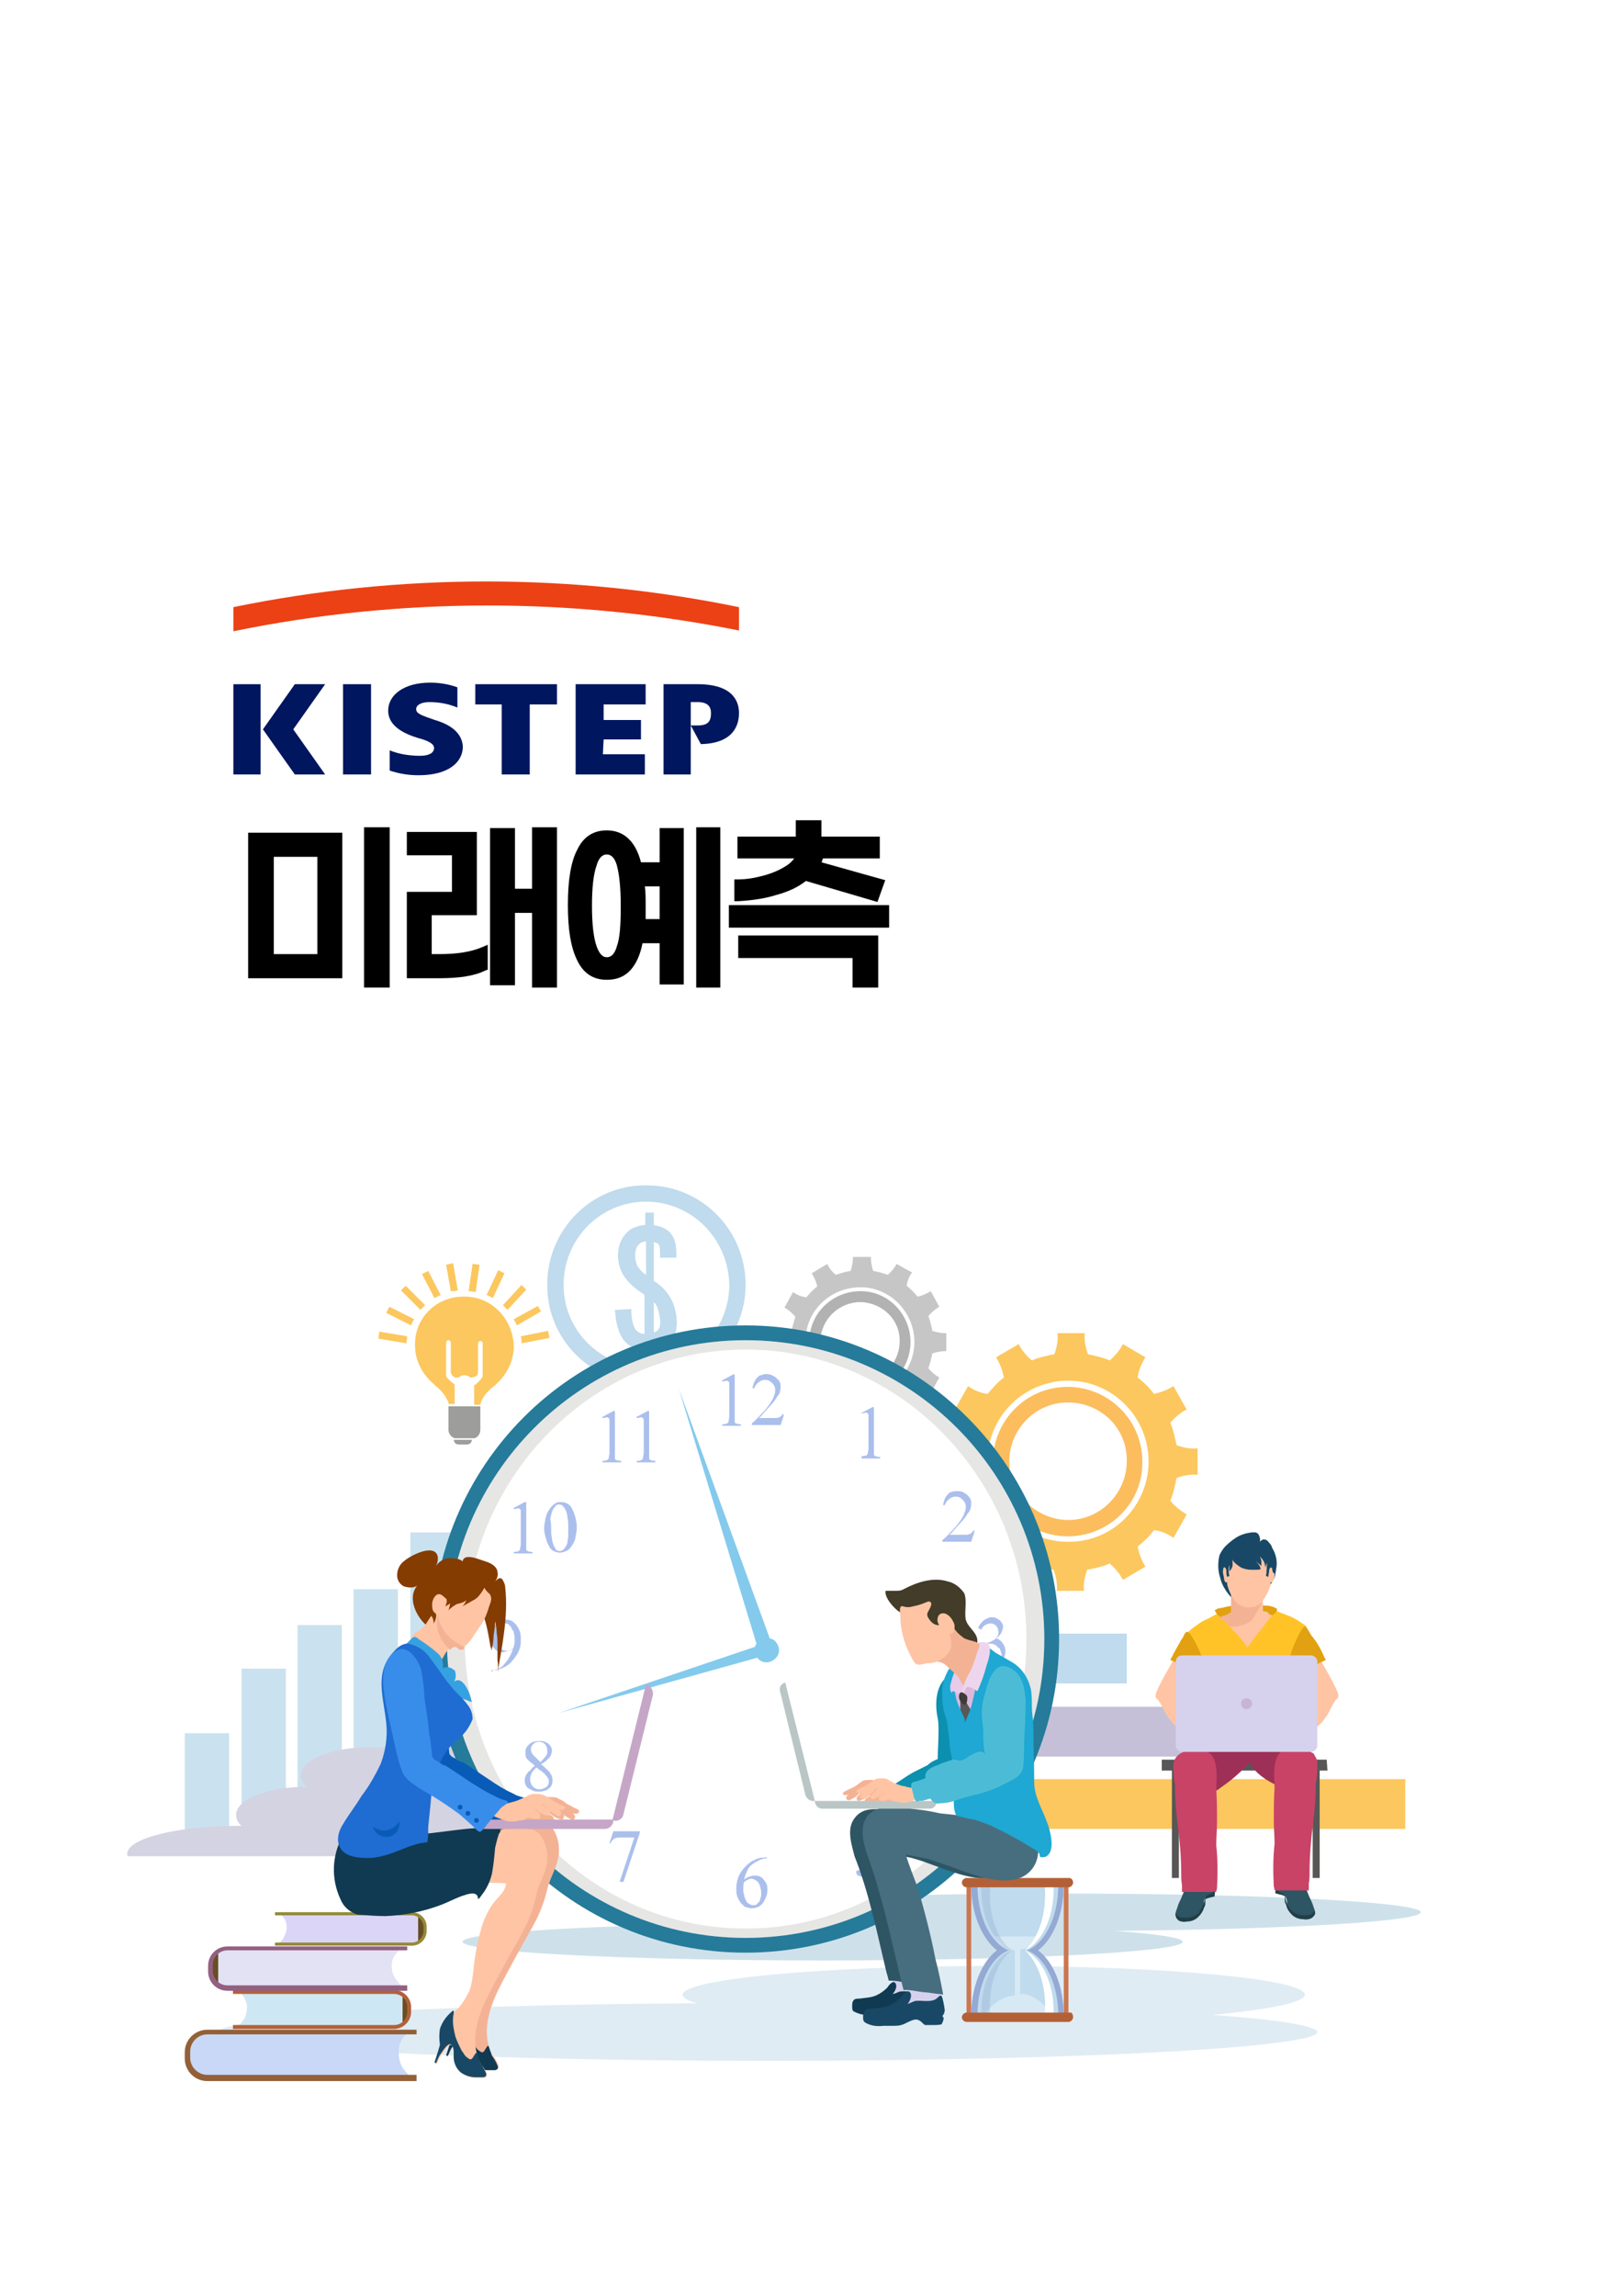 <?xml version="1.0" encoding="utf-8"?>
<!-- Generator: Adobe Illustrator 25.2.1, SVG Export Plug-In . SVG Version: 6.00 Build 0)  -->
<svg version="1.1" id="Layer_1" xmlns="http://www.w3.org/2000/svg" xmlns:xlink="http://www.w3.org/1999/xlink" x="0px" y="0px"
	 viewBox="0 0 208 295" style="enable-background:new 0 0 208 295;" xml:space="preserve">
<style type="text/css">
	.st0{fill:#FFFFFF;}
	.st1{fill:#00165E;}
	.st2{fill:#EC4115;}
	.st3{enable-background:new    ;}
	.st4{fill:#694E24;}
	.st5{fill:#FCC75E;}
	.st6{fill:#FCBD5E;}
	.st7{fill:#C6C6C6;}
	.st8{fill:#B2B2B2;}
	.st9{fill:#9D9D9C;}
	.st10{fill:#BFDBED;}
	.st11{fill:#CAE2EF;}
	.st12{fill:#CEE1EA;}
	.st13{fill:#DFECF4;}
	.st14{fill:#C5C0D8;}
	.st15{fill:#D4D3E2;}
	.st16{fill:#257B99;}
	.st17{opacity:0.11;fill:#1D1D1B;enable-background:new    ;}
	.st18{fill:#ABBFED;}
	.st19{opacity:0.61;fill:#36A9E1;enable-background:new    ;}
	.st20{fill:#C9D8F7;}
	.st21{fill:#936037;}
	.st22{fill:#CEE7F4;}
	.st23{fill:#B36037;}
	.st24{fill:#DBD5F7;}
	.st25{fill:#938A37;}
	.st26{fill:#E3E1F4;}
	.st27{fill:#936082;}
	.st28{fill:#F4B295;}
	.st29{fill:#103A51;}
	.st30{fill:#085CB7;}
	.st31{fill:#FFC4A4;}
	.st32{fill:#194866;}
	.st33{fill:#843C00;}
	.st34{fill:#36A1E1;}
	.st35{fill:#1F6CD2;}
	.st36{fill:#C6A6C6;}
	.st37{fill:#398DEA;}
	.st38{fill:#CC7650;}
	.st39{fill:#94A9D3;}
	.st40{opacity:0.38;fill:#FFFFFF;enable-background:new    ;}
	.st41{opacity:0.33;fill:#94A9D3;enable-background:new    ;}
	.st42{fill:#0C90AF;}
	.st43{fill:#D6D1ED;}
	.st44{fill:#2E5563;}
	.st45{fill:#476E7F;}
	.st46{fill:#BAC6C6;}
	.st47{fill:#DCB8DD;}
	.st48{fill:#575756;}
	.st49{fill:#1EA8D3;}
	.st50{fill:#E8CAEA;}
	.st51{fill:#423C28;}
	.st52{fill:#EDD6ED;}
	.st53{fill:#3C3C3B;}
	.st54{fill:#4CBCD6;}
	.st55{fill:#9E3057;}
	.st56{fill:#203F47;}
	.st57{fill:#C94366;}
	.st58{fill:#FFC328;}
	.st59{fill:#E2A110;}
	.st60{fill:#878787;}
	.st61{fill:none;}
	.st62{opacity:0.24;fill:#936082;enable-background:new    ;}
</style>
<g transform="translate(-7278 -2725)">
	<rect x="7278" y="2725" class="st0" width="208" height="295"/>
	<g transform="translate(7308 2799.717)">
		<g transform="translate(0 0)">
			<rect x="14.1" y="13.2" class="st1" width="3.6" height="11.6"/>
			<path class="st1" d="M31.1,15.8h3.4v9h3.6v-9h3.5v-2.6H31.1V15.8z"/>
			<path class="st1" d="M47.6,20.3h4.8v-2.5h-4.8v-2h5.4v-2.6H44v11.6h8.9v-2.6h-5.4L47.6,20.3z"/>
			<path class="st1" d="M7.9,13.2L3.8,19l4.1,5.8h3.9L7.7,19l4.1-5.8H7.9z"/>
			<path class="st1" d="M3.5,13.2H0v11.6h3.5V13.2z"/>
			<path class="st1" d="M59.7,13.2h-4.4v11.6h3.5v-9.3h0.9c1.3,0,1.7,0.6,1.7,1.4c0,1-0.3,1.6-1.7,1.6h-0.9l1.3,2.4
				c4.5-0.1,4.9-2.8,4.9-4C65,15.7,64.5,13.2,59.7,13.2z"/>
			<path class="st2" d="M0,3.3v3.1C21.4,2,43.6,2,65,6.3V3.3C43.6-1.1,21.4-1.1,0,3.3z"/>
			<path class="st1" d="M25.9,17.8c-1.7-0.6-2.4-0.8-2.4-1.4c0-0.5,0.6-0.9,1.7-0.9c1.2,0,2.4,0.2,3.6,0.7v-2.6
				c-1.1-0.4-2.3-0.6-3.5-0.6c-3.4,0-5.4,1.6-5.4,3.6c0,1.7,1.5,2.8,3.8,3.5c1.5,0.4,2.1,0.8,2.1,1.3c0,0.6-0.6,1-1.8,1
				c-1.3,0-2.7-0.2-3.9-0.7v2.6c1.2,0.4,2.4,0.6,3.7,0.6c3.9,0,5.7-1.7,5.7-3.7C29.4,19.7,28.3,18.5,25.9,17.8z"/>
		</g>
	</g>
	<g class="st3">
		<path d="M7310.4,2832.5h11.1v17.8h-11.1V2832.5z M7319.2,2848.1v-13.5h-6.6v13.5H7319.2z M7325.3,2831.8h2.3v19.6h-2.3V2831.8z"/>
		<path d="M7334.5,2848.2c2.4,0,4.3-0.3,5.7-0.9v2.1c-1.3,0.6-3.2,0.9-5.7,0.9h-3.6v-10.1h5.8v-5.7h-5.8v-2h8v9.7h-5.8v6H7334.5z
			 M7349.1,2831.8v19.6h-2.2v-9.6h-3.2v9.3h-2.2v-19.2h2.2v7.8h3.2v-7.9H7349.1z"/>
		<path d="M7363.3,2831.9h2.1v19.2h-2.1v-5.3h-3.1c-0.3,1.6-0.8,2.8-1.5,3.6s-1.6,1.2-2.7,1.2c-1.5,0-2.6-0.7-3.4-2.2
			c-0.8-1.5-1.1-3.8-1.1-6.9s0.4-5.4,1.1-6.9c0.8-1.5,1.9-2.2,3.4-2.2c2.1,0,3.4,1.4,4,4.1h3.3V2831.9z M7357.8,2846.7
			c0.4-1.1,0.6-2.9,0.6-5.3s-0.2-4.2-0.6-5.3c-0.4-1.1-1-1.7-1.8-1.7s-1.4,0.6-1.8,1.7c-0.4,1.2-0.6,2.9-0.6,5.3s0.2,4.2,0.6,5.3
			c0.4,1.2,1,1.7,1.8,1.7S7357.4,2847.8,7357.8,2846.7z M7363.3,2843.6v-5.2h-2.9c0.1,0.9,0.1,1.9,0.1,2.9c0,0.8,0,1.6-0.1,2.3
			H7363.3z M7370.1,2831.8v19.6h-2.1v-19.6H7370.1z"/>
		<path d="M7391.8,2841.8v1.9h-19.6v-1.9H7391.8z M7381.5,2837.7c-1,0.8-2.3,1.4-3.8,1.9c-1.5,0.5-3.1,0.7-4.8,0.7v-1.8
			c1.1,0,2.3-0.2,3.4-0.5s2.1-0.7,3-1.2c0.8-0.5,1.4-1.2,1.7-1.9h-7.7v-1.8h7.5v-2.1h2.3v2.1h7.5v1.8h-7.2c-0.1,0.5-0.3,0.9-0.6,1.3
			l8.3,2.4l-0.6,1.8L7381.5,2837.7z M7373.4,2845.7h17v5.7h-2.3v-3.8h-14.7V2845.7z"/>
	</g>
	<g class="st3">
		<path d="M7328.1,2851.9h-3.3v-20.6h3.3V2851.9z M7325.8,2850.9h1.3v-18.6h-1.3V2850.9z M7322,2850.7h-12.1V2832h12.1V2850.7z
			 M7310.9,2849.7h10.1V2833h-10.1V2849.7z M7319.7,2848.6h-7.6v-14.5h7.6V2848.6z M7313.2,2847.6h5.6v-12.5h-5.6V2847.6z"/>
		<path d="M7349.6,2851.9h-3.2v-9.6h-2.2v9.3h-3.2v-20.2h3.2v7.8h2.2v-7.9h3.2V2851.9z M7347.5,2850.9h1.2v-18.6h-1.2v7.9h-4.2v-7.8
			h-1.2v18.2h1.2v-9.3h4.2V2850.9z M7334.4,2850.7h-4.1v-11.1h5.8v-4.7h-5.8v-3h9v10.7h-5.8v5h1c2.3,0,4.1-0.3,5.5-0.9l0.7-0.3v3.2
			l-0.3,0.1C7339,2850.4,7337.1,2850.7,7334.4,2850.7z M7331.3,2849.7h3.1c2.2,0,4-0.2,5.2-0.7v-1c-1.4,0.5-3.1,0.7-5.2,0.7h-2v-7
			h5.8v-8.7h-7v1h5.8v6.7h-5.8V2849.7z"/>
		<path d="M7370.6,2851.9h-3.1v-20.6h3.1V2851.9z M7368.5,2850.9h1.1v-18.6h-1.1V2850.9z M7365.9,2851.5h-3.1v-5.3h-2.2
			c-0.3,1.5-0.8,2.6-1.5,3.4c-0.8,0.9-1.8,1.3-3.1,1.3c-1.7,0-3-0.8-3.8-2.5c-0.8-1.6-1.2-3.9-1.2-7.1c0-3.2,0.4-5.6,1.2-7.1
			c0.8-1.7,2.1-2.5,3.8-2.5c2.2,0,3.7,1.4,4.4,4.1h2.4v-4.4h3.1V2851.5z M7363.8,2850.5h1.1v-18.2h-1.1v4.4h-4.2l-0.1-0.4
			c-0.6-2.5-1.7-3.7-3.5-3.7c-1.3,0-2.3,0.6-2.9,1.9c-0.7,1.4-1.1,3.6-1.1,6.7c0,3,0.4,5.3,1.1,6.7c0.7,1.3,1.6,1.9,2.9,1.9
			c0.9,0,1.7-0.3,2.3-1c0.6-0.7,1.1-1.8,1.4-3.3l0.1-0.4h4V2850.5z M7356,2848.9c-0.7,0-1.7-0.4-2.3-2.1c-0.4-1.2-0.6-3-0.6-5.5
			c0-2.5,0.2-4.3,0.6-5.5c0.6-1.7,1.6-2.1,2.3-2.1c0.7,0,1.7,0.4,2.3,2.1c0.4,1.2,0.6,3,0.6,5.5c0,2.5-0.2,4.3-0.6,5.5
			C7357.7,2848.5,7356.7,2848.9,7356,2848.9z M7356,2834.8c-0.2,0-0.9,0-1.3,1.4c-0.4,1.1-0.6,2.8-0.6,5.2c0,2.3,0.2,4.1,0.6,5.2
			c0.5,1.4,1.1,1.4,1.3,1.4c0.2,0,0.9,0,1.3-1.4l0,0c0.4-1.1,0.5-2.8,0.5-5.2c0-2.4-0.2-4.1-0.5-5.2
			C7356.9,2834.8,7356.2,2834.8,7356,2834.8z M7363.8,2844.1h-3.9l0-0.5c0-0.7,0.1-1.4,0.1-2.2c0-1.1,0-2-0.1-2.9l-0.1-0.6h4V2844.1
			z M7361,2843.1h1.8v-4.2h-1.9c0.1,0.7,0.1,1.6,0.1,2.4C7361,2842,7361,2842.6,7361,2843.1z"/>
		<path d="M7390.9,2851.9h-3.3v-3.8h-14.7v-2.9h18V2851.9z M7388.6,2850.9h1.3v-4.7h-16v0.9h14.7V2850.9z M7392.3,2844.2h-20.6v-2.9
			h20.6V2844.2z M7372.7,2843.2h18.6v-0.9h-18.6V2843.2z M7390.8,2840.9l-9.2-2.7c-1,0.8-2.3,1.4-3.8,1.8c-1.6,0.5-3.2,0.7-4.9,0.8
			l-0.5,0v-2.8l0.5,0c1.1,0,2.2-0.2,3.3-0.5c1.1-0.3,2-0.7,2.8-1.2c0.5-0.3,0.8-0.6,1.1-1h-7.3v-2.8h7.5v-2.1h3.3v2.1h7.5v2.8h-7.3
			c-0.1,0.2-0.1,0.4-0.2,0.5l8.2,2.3L7390.8,2840.9z M7373.5,2838.9v0.8c1.4-0.1,2.8-0.3,4.1-0.7c1.5-0.4,2.7-1.1,3.6-1.8l0.2-0.2
			l8.8,2.6l0.3-0.8l-8.4-2.4l0.4-0.6c0.2-0.4,0.4-0.7,0.5-1.2l0.1-0.4h7.1v-0.8h-7.5v-2.1h-1.3v2.1h-7.5v0.8h7.9l-0.3,0.7
			c-0.3,0.8-1,1.6-1.9,2.1c-0.9,0.6-1.9,1-3.1,1.3C7375.5,2838.7,7374.5,2838.9,7373.5,2838.9z"/>
	</g>
	<g transform="translate(5198.251 2250.111)">
		<path class="st4" d="M2109,736.4c-0.7,0.5-1.2,1.3-1.2,2.1v0.8c0,0.9,0.5,1.7,1.2,2.1V736.4z"/>
		<path class="st5" d="M2230.2,667.7c0.4-0.9,0.6-1.9,0.8-2.9c0.8-0.3,1.8-0.5,2.7-0.4v0l0-3.4v0c-0.9,0.1-1.8-0.1-2.7-0.4
			c-0.2-1-0.4-1.9-0.8-2.9c0.6-0.7,1.3-1.3,2.1-1.7l0,0l-1.7-3l0,0c-0.8,0.5-1.6,0.8-2.5,1c-0.6-0.8-1.3-1.5-2.1-2.1
			c0.1-0.9,0.5-1.8,1-2.6l0,0l-2.9-1.7l0,0c-0.4,0.8-1,1.5-1.7,2.1c-0.9-0.4-1.9-0.6-2.8-0.8c-0.3-0.9-0.5-1.8-0.4-2.7h-3.5
			c0.1,0.9-0.1,1.8-0.4,2.7c-1,0.2-2,0.4-2.9,0.8c-0.7-0.6-1.3-1.3-1.7-2.1l0,0l-2.9,1.7l0,0c0.5,0.8,0.8,1.6,1,2.6
			c-0.8,0.6-1.4,1.3-2.1,2.1c-0.9-0.1-1.8-0.5-2.5-1l0,0l-1.7,3l0,0c0.8,0.4,1.5,1,2.1,1.7c-0.3,0.9-0.6,1.9-0.8,2.9
			c-0.8,0.3-1.8,0.5-2.7,0.4v0l0,3.4v0.1c0.9-0.1,1.8,0.1,2.7,0.4c0.2,1,0.4,1.9,0.8,2.9c-0.6,0.7-1.3,1.3-2.1,1.7l0,0l1.7,3l0,0
			c0.8-0.5,1.6-0.8,2.5-1c0.6,0.8,1.3,1.5,2.1,2.1c-0.1,0.9-0.5,1.8-1,2.6l0,0l2.9,1.7l0,0c0.4-0.8,1-1.5,1.7-2.1
			c0.9,0.4,1.9,0.6,2.8,0.8c0.3,0.9,0.5,1.8,0.4,2.7h3.5c-0.1-0.9,0.1-1.8,0.4-2.7c1-0.2,2-0.4,2.9-0.8c0.7,0.6,1.3,1.3,1.7,2.1l0,0
			l2.9-1.7l0,0c-0.5-0.8-0.8-1.6-1-2.6c0.8-0.6,1.5-1.3,2.1-2.1c0.9,0.1,1.8,0.5,2.5,1l0,0l1.7-3l0,0
			C2231.5,669,2230.7,668.4,2230.2,667.7z M2217.2,673c-5.7,0.1-10.4-4.5-10.5-10.2c-0.1-5.7,4.5-10.4,10.2-10.5
			c5.7-0.1,10.4,4.5,10.5,10.2c0,0.1,0,0.1,0,0.2C2227.4,668.3,2222.9,673,2217.2,673z"/>
		<path class="st6" d="M2217.2,672.3c-5.3,0.1-9.7-4.1-9.8-9.4s4.1-9.7,9.4-9.8s9.7,4.1,9.8,9.4c0,0.1,0,0.1,0,0.2
			C2226.7,667.9,2222.5,672.2,2217.2,672.3z M2217.2,655.1c-4.2-0.1-7.6,3.3-7.7,7.4s3.3,7.6,7.4,7.7c4.2,0.1,7.6-3.3,7.7-7.4
			c0,0,0-0.1,0-0.1C2224.7,658.5,2221.4,655.2,2217.2,655.1L2217.2,655.1z"/>
		<path class="st7" d="M2199.1,650.7c0.2-0.6,0.4-1.3,0.5-1.9c0.6-0.2,1.2-0.3,1.8-0.3v0v-2.3v0c-0.6,0-1.2-0.1-1.8-0.3
			c-0.1-0.7-0.3-1.3-0.5-1.9c0.4-0.5,0.9-0.9,1.4-1.2l0,0l-1.1-2l0,0c-0.5,0.3-1.1,0.6-1.7,0.7c-0.4-0.5-0.9-1-1.4-1.4
			c0.1-0.6,0.3-1.2,0.7-1.7l0,0l-2-1.1l0,0c-0.3,0.6-0.7,1-1.1,1.4c-0.6-0.2-1.3-0.4-1.9-0.5c-0.2-0.6-0.3-1.2-0.3-1.8h-2.3
			c0,0.6-0.1,1.2-0.3,1.8c-0.7,0.1-1.3,0.3-1.9,0.5c-0.5-0.4-0.9-0.9-1.1-1.4l0,0l-2,1.2l0,0c0.3,0.5,0.6,1.1,0.7,1.7
			c-0.5,0.4-1,0.9-1.4,1.4c-0.6-0.1-1.2-0.3-1.7-0.7l0,0l-1.1,2l0,0c0.5,0.3,1,0.7,1.4,1.2c-0.2,0.6-0.4,1.3-0.5,1.9
			c-0.6,0.2-1.2,0.3-1.8,0.3v0l0,2.3v0c0.6,0,1.2,0.1,1.8,0.3c0.1,0.7,0.3,1.3,0.5,1.9c-0.4,0.5-0.9,0.9-1.4,1.2l0,0l1.1,2l0,0
			c0.5-0.3,1.1-0.6,1.7-0.7c0.4,0.5,0.9,1,1.4,1.4c-0.1,0.6-0.3,1.2-0.7,1.7l0,0l2,1.1l0,0c0.3-0.6,0.7-1,1.1-1.4
			c0.6,0.2,1.3,0.4,1.9,0.5c0.2,0.6,0.3,1.2,0.3,1.8h2.3c0-0.6,0.1-1.2,0.3-1.8c0.7-0.1,1.3-0.3,1.9-0.5c0.5,0.4,0.9,0.9,1.1,1.4
			l0,0l2-1.2l0,0c-0.3-0.5-0.6-1.1-0.7-1.7c0.5-0.4,1-0.9,1.4-1.4c0.6,0.1,1.2,0.3,1.7,0.7l0,0l1.1-2l0,0
			C2200,651.6,2199.5,651.2,2199.1,650.7z M2190.4,654.3c-3.8,0.1-7-3-7.1-6.9s3-7,6.9-7.1c3.8-0.1,7,3,7.1,6.9c0,0,0,0.1,0,0.1
			C2197.3,651.1,2194.2,654.3,2190.4,654.3L2190.4,654.3z"/>
		<path class="st8" d="M2190.4,653.8c-3.6,0.1-6.5-2.8-6.6-6.4s2.8-6.5,6.4-6.6c3.6-0.1,6.5,2.8,6.6,6.4c0,0,0,0.1,0,0.1
			C2196.8,650.9,2194,653.8,2190.4,653.8z M2190.4,642.2c-2.8,0-5.1,2.2-5.2,5c0,2.8,2.2,5.1,5,5.2c2.8,0,5.1-2.2,5.2-5
			c0,0,0-0.1,0-0.1C2195.5,644.5,2193.2,642.3,2190.4,642.2L2190.4,642.2z"/>
		<path class="st9" d="M2137.4,655.6v3c0,0.5,0.3,0.9,0.8,1.1v0c0.1,0,0.2,0,0.3,0h1.9c0.1,0,0.2,0,0.3,0v0c0.5-0.1,0.8-0.6,0.8-1.1
			v-3L2137.4,655.6L2137.4,655.6z"/>
		<path class="st5" d="M2139.5,641.5h-0.2c-3.5,0-6.3,2.8-6.2,6.3c0,1.1,0.3,2.1,0.8,3c0.5,0.9,1.2,1.6,2,2.3
			c0.6,0.5,1.1,1.1,1.4,1.8c0.1,0.1,0.1,0.2,0.1,0.4h0.8v-2.5c0,0,0,0,0,0c-0.2-0.2-0.4-0.3-0.6-0.5c-0.2-0.2-0.5-0.4-0.5-0.7
			c0-0.3,0-0.7,0-1v-3.2c0-0.1,0.1-0.3,0.3-0.3c0.1,0,0.3,0.1,0.3,0.3v3.5c-0.1,0.4,0.2,0.9,0.6,1c0.1,0,0.3,0,0.4,0
			c0.4-0.4,1.1-0.4,1.5,0c0,0,0,0,0,0c0.3,0,0.6-0.1,0.8-0.2c0.2-0.2,0.2-0.5,0.2-0.7v-3.5c0-0.1,0.1-0.3,0.3-0.3
			c0.1,0,0.3,0.1,0.3,0.3v3.2c0,0.3,0,0.7,0,1c-0.1,0.3-0.3,0.5-0.5,0.7c-0.2,0.2-0.4,0.4-0.6,0.5c0,0,0,0,0,0v2.5h0.8
			c0-0.1,0.1-0.2,0.1-0.4c0.3-0.7,0.8-1.3,1.4-1.8c0.8-0.6,1.5-1.4,2-2.3c0.5-0.9,0.8-2,0.8-3C2145.7,644.4,2143,641.5,2139.5,641.5
			C2139.5,641.5,2139.5,641.5,2139.5,641.5z"/>
		<path class="st9" d="M2138.4,659.9c-0.1,0-0.2,0-0.3,0v0c0,0.4,0.3,0.6,0.6,0.6h1.1c0.4,0,0.6-0.3,0.6-0.6v0c-0.1,0-0.2,0-0.3,0
			H2138.4z"/>
		<path class="st5" d="M2128.4,646.9l3.6,0.6c0-0.3,0.1-0.6,0.1-0.9l-3.6-0.6L2128.4,646.9z"/>
		<path class="st5" d="M2129.4,643.6l3.2,1.6c0.1-0.3,0.2-0.5,0.4-0.8l-3.2-1.6L2129.4,643.6z"/>
		<path class="st5" d="M2134.4,642.6l-2.5-2.5l-0.6,0.6l2.5,2.5C2134,643,2134.2,642.8,2134.4,642.6z"/>
		<path class="st5" d="M2136.4,641.3l-1.6-3.1l-0.8,0.4l1.6,3.1C2135.8,641.6,2136.1,641.4,2136.4,641.3z"/>
		<path class="st5" d="M2138.6,640.7l-0.6-3.5l-0.9,0.2l0.6,3.4C2138.1,640.8,2138.3,640.8,2138.6,640.7z"/>
		<path class="st5" d="M2141.4,637.4l-0.9-0.1l-0.5,3.5c0.3,0,0.6,0.1,0.9,0.1L2141.4,637.4z"/>
		<path class="st5" d="M2144.6,638.5l-0.8-0.4l-1.5,3.2c0.3,0.1,0.5,0.2,0.8,0.4L2144.6,638.5z"/>
		<path class="st5" d="M2145,643.2l2.4-2.6l-0.6-0.6l-2.4,2.6C2144.6,642.8,2144.8,643,2145,643.2z"/>
		<path class="st5" d="M2148.9,642.7l-3.1,1.7c0.1,0.3,0.3,0.5,0.4,0.8l3.1-1.8L2148.9,642.7z"/>
		<path class="st5" d="M2150.2,645.9l-3.5,0.7c0.1,0.3,0.1,0.6,0.1,0.9l3.6-0.7L2150.2,645.9z"/>
		<path class="st10" d="M2162.8,652.7c-7,0-12.8-5.7-12.7-12.8c0-7,5.7-12.8,12.8-12.7c7,0,12.7,5.7,12.7,12.8
			C2175.6,647,2169.8,652.7,2162.8,652.7z M2162.8,629.3c-5.9,0-10.6,4.8-10.6,10.7c0,5.9,4.8,10.6,10.7,10.6
			c5.9,0,10.6-4.8,10.6-10.6C2173.4,634.1,2168.7,629.3,2162.8,629.3L2162.8,629.3z"/>
		<path class="st10" d="M2166.3,642.4c-0.5-1.2-1.4-2.3-2.5-2.9v-5c0.1,0,0.2,0.1,0.4,0.1c0.4,0.2,0.4,0.7,0.4,1.7v0.2h2.1
			c0-0.1,0-0.1,0-0.2c0-1.1,0-2.8-1.6-3.6c-0.4-0.2-0.9-0.3-1.3-0.4v-1.6h-1.1v1.6c-0.6,0-1.1,0.2-1.6,0.4c-0.8,0.4-1.4,1.2-1.7,2.1
			c-0.4,1.3-0.2,2.7,0.4,3.8c0.6,1,1.5,1.8,2.4,2.4c0.2,0.1,0.3,0.2,0.4,0.3v5c-0.3,0-0.5-0.1-0.7-0.2c-0.6-0.2-1-1.4-1-3l-2.1,0.1
			c0.1,1.4,0.4,4,2.3,4.8c0.5,0.2,1.1,0.3,1.6,0.4v0.8h1.1v-0.8c0.7-0.1,1.3-0.4,1.8-0.8C2166.5,646.8,2167.3,645.3,2166.3,642.4z
			 M2161.7,637.6c-0.3-0.7-0.4-1.4-0.2-2.2c0.1-0.3,0.3-0.6,0.6-0.8c0.2-0.1,0.4-0.2,0.7-0.2v4.3
			C2162.3,638.4,2162,638,2161.7,637.6z M2164.2,645.9c-0.1,0.1-0.3,0.2-0.4,0.2v-3.9c0.2,0.2,0.4,0.5,0.5,0.8
			C2164.6,644.1,2164.9,645.4,2164.2,645.9L2164.2,645.9z"/>
		<rect x="2103.5" y="697.6" class="st11" width="5.7" height="13.9"/>
		<rect x="2110.8" y="689.3" class="st11" width="5.7" height="22.2"/>
		<rect x="2118" y="683.7" class="st11" width="5.7" height="27.8"/>
		<rect x="2125.2" y="679.1" class="st11" width="5.7" height="32.4"/>
		<rect x="2132.5" y="671.8" class="st11" width="5.7" height="39.7"/>
		<path class="st12" d="M2262.4,720.6c0-1.3-20.7-2.4-46.3-2.4s-46.3,1.1-46.3,2.4c0,0.5,3.2,1,8.7,1.4c-22.2,0.2-39.3,1.2-39.3,2.4
			c0,1.3,20.7,2.4,46.3,2.4s46.3-1.1,46.3-2.4c0-0.5-3.2-1-8.7-1.4C2245.3,722.8,2262.4,721.8,2262.4,720.6z"/>
		<path class="st13" d="M2235.6,733.8c7.3-0.7,11.9-1.6,11.9-2.6c0-2-17.9-3.7-40-3.7s-40,1.7-40,3.7c0,0.4,0.7,0.8,1.9,1.1
			c-34.7,0.2-61.5,1.8-61.5,3.7c0,2,31.6,3.7,70.6,3.7s70.6-1.7,70.6-3.7C2249,735.2,2244,734.4,2235.6,733.8z"/>
		<rect x="2203.2" y="703.5" class="st5" width="57.2" height="6.4"/>
		<rect x="2203.2" y="694.2" class="st14" width="40.5" height="6.4"/>
		<rect x="2203.2" y="684.8" class="st10" width="21.4" height="6.4"/>
		<path class="st15" d="M2153.2,713.4l-1.2-14.5l-23.3,0.5l0,0c-0.5,0-0.9,0-1.4,0c-4.9,0-8.9,1.6-8.9,3.6c0,0.6,0.4,1.2,0.8,1.5
			c-0.1,0-0.1,0-0.2,0c-4.9,0-8.9,1.6-8.9,3.6c0,0.6,0.3,1.1,0.7,1.4h-0.3c-7.9,0-14.4,1.6-14.4,3.6c0,0.1,0,0.2,0.1,0.3
			L2153.2,713.4z"/>
		<path class="st16" d="M2215.9,685.5c0,22.3-18,40.3-40.3,40.3s-40.3-18-40.3-40.3c0-22.3,18-40.3,40.3-40.3
			C2197.8,645.2,2215.9,663.2,2215.9,685.5z"/>
		<path class="st0" d="M2214,685.5c0,21.2-17.2,38.4-38.4,38.4c-21.2,0-38.4-17.2-38.4-38.4c0-21.2,17.2-38.4,38.4-38.4
			C2196.8,647.1,2214,664.3,2214,685.5z"/>
		<path class="st17" d="M2175.6,647.1c-21.2,0-38.4,17.2-38.4,38.4c0,21.2,17.2,38.4,38.4,38.4c21.2,0,38.4-17.2,38.4-38.4
			C2214,664.3,2196.8,647.1,2175.6,647.1C2175.6,647.1,2175.6,647.1,2175.6,647.1z M2175.6,722.7c-20,0-36.1-16.7-36.1-37.2
			s16.2-37.2,36.1-37.2s36.1,16.7,36.1,37.2S2195.6,722.7,2175.6,722.7L2175.6,722.7z"/>
		<path class="st18" d="M2172.5,652.3l1.5-0.8h0.2v5.4c0,0.2,0,0.4,0,0.7c0,0.1,0.1,0.2,0.2,0.2c0.2,0.1,0.4,0.1,0.6,0.1v0.2h-2.4
			v-0.2c0.2,0,0.4,0,0.6-0.1c0.1,0,0.1-0.1,0.2-0.2c0-0.2,0.1-0.5,0.1-0.7v-3.4c0-0.3,0-0.6,0-0.9c0-0.1-0.1-0.2-0.1-0.2
			c-0.1,0-0.1-0.1-0.2-0.1c-0.2,0-0.3,0.1-0.5,0.1L2172.5,652.3z"/>
		<path class="st18" d="M2180.5,656.8l-0.4,1.2h-3.7v-0.2c0.6-0.5,1-1,1.4-1.4c0.3-0.3,0.6-0.7,0.9-1.1c0.2-0.3,0.4-0.6,0.5-0.9
			c0.1-0.3,0.2-0.5,0.2-0.8c0-0.2,0-0.4-0.1-0.6c-0.1-0.2-0.2-0.3-0.3-0.4c-0.1-0.1-0.2-0.2-0.4-0.3c-0.2-0.1-0.3-0.1-0.5-0.1
			c-0.3,0-0.6,0.1-0.8,0.3c-0.3,0.2-0.5,0.5-0.6,0.8h-0.2c0-0.3,0.1-0.5,0.2-0.8c0.1-0.2,0.2-0.4,0.4-0.6c0.2-0.2,0.3-0.3,0.5-0.3
			c0.4-0.2,0.9-0.2,1.4,0c0.2,0.1,0.4,0.2,0.6,0.4c0.2,0.2,0.3,0.3,0.4,0.5c0.1,0.2,0.1,0.4,0.1,0.6c0,0.4-0.1,0.9-0.4,1.2
			c-0.3,0.5-0.6,0.9-1,1.3c-0.4,0.4-0.7,0.8-0.9,1c-0.2,0.3-0.4,0.4-0.5,0.5h1.7c0.2,0,0.4,0,0.5,0c0.1,0,0.2,0,0.4-0.1
			c0.1,0,0.2-0.1,0.3-0.2c0.1-0.1,0.2-0.2,0.2-0.3L2180.5,656.8z"/>
		<path class="st18" d="M2190.4,656.5l1.5-0.8h0.2v5.4c0,0.2,0,0.4,0,0.7c0,0.1,0.1,0.2,0.2,0.2c0.2,0.1,0.4,0.1,0.6,0.1v0.2h-2.4
			V662c0.2,0,0.4,0,0.6-0.1c0.1,0,0.1-0.1,0.2-0.2c0-0.2,0.1-0.5,0.1-0.7v-3.4c0-0.3,0-0.6,0-0.9c0-0.1-0.1-0.2-0.1-0.2
			c-0.1,0-0.1-0.1-0.2-0.1c-0.2,0-0.3,0.1-0.5,0.1L2190.4,656.5z"/>
		<path class="st18" d="M2205,671.8l-0.4,1.2h-3.7v-0.2c0.6-0.5,1-1,1.4-1.4c0.3-0.3,0.6-0.7,0.9-1.1c0.2-0.3,0.4-0.6,0.5-0.9
			c0.1-0.3,0.2-0.5,0.2-0.8c0-0.2,0-0.4-0.1-0.6c-0.1-0.2-0.2-0.3-0.3-0.4c-0.1-0.1-0.2-0.2-0.4-0.3c-0.2-0.1-0.3-0.1-0.5-0.1
			c-0.3,0-0.6,0.1-0.8,0.3c-0.3,0.2-0.5,0.5-0.6,0.8h-0.2c0-0.3,0.1-0.5,0.2-0.8c0.1-0.2,0.2-0.4,0.4-0.6c0.2-0.2,0.3-0.3,0.5-0.3
			c0.2-0.1,0.4-0.1,0.7-0.1c0.2,0,0.5,0,0.7,0.1c0.2,0.1,0.4,0.2,0.6,0.4c0.2,0.2,0.3,0.3,0.4,0.5c0.1,0.2,0.1,0.4,0.1,0.6
			c0,0.4-0.1,0.9-0.4,1.2c-0.3,0.5-0.6,0.9-1,1.3c-0.4,0.4-0.7,0.8-0.9,1c-0.2,0.3-0.4,0.4-0.5,0.5h1.7c0.2,0,0.4,0,0.5,0
			c0.1,0,0.2,0,0.4-0.1c0.1,0,0.2-0.1,0.3-0.2c0.1-0.1,0.2-0.2,0.2-0.3H2205z"/>
		<path class="st18" d="M2205.5,684.1c0.1-0.4,0.4-0.7,0.7-1c0.3-0.2,0.7-0.4,1-0.4c0.2,0,0.4,0,0.6,0.1c0.2,0.1,0.3,0.2,0.5,0.3
			c0.1,0.1,0.2,0.3,0.3,0.4c0.1,0.2,0.1,0.3,0.1,0.5c-0.1,0.6-0.4,1.1-0.9,1.4c0.4,0.1,0.7,0.4,0.9,0.7c0.2,0.3,0.3,0.6,0.3,1
			c0,0.3-0.1,0.6-0.2,0.9c-0.1,0.3-0.3,0.5-0.5,0.7c-0.2,0.2-0.5,0.4-0.8,0.5c-0.3,0.1-0.7,0.2-1,0.2c-0.2,0-0.4,0-0.5,0
			c-0.1,0-0.2-0.1-0.3-0.1c-0.1,0-0.1-0.1-0.2-0.2c0-0.1-0.1-0.1-0.1-0.2c0-0.1,0-0.2,0.1-0.2c0.1-0.1,0.2-0.1,0.3-0.1
			c0,0,0.1,0,0.1,0c0,0,0.1,0,0.1,0c0.1,0,0.1,0,0.2,0.1l0.2,0.1c0.1,0.1,0.2,0.1,0.3,0.1c0.1,0,0.1,0,0.2,0.1c0,0,0.1,0,0.1,0
			c0.1,0,0.1,0,0.2,0c0.2,0,0.3,0,0.5-0.1c0.1-0.1,0.3-0.2,0.4-0.3c0.1-0.1,0.2-0.3,0.3-0.4c0.1-0.1,0.1-0.3,0.1-0.5
			c0-0.1,0-0.2,0-0.3c0-0.1-0.1-0.2-0.1-0.3c0-0.1-0.1-0.2-0.1-0.3c0-0.1-0.1-0.1-0.2-0.2c-0.1-0.1-0.2-0.1-0.2-0.2
			c-0.1-0.1-0.2-0.1-0.3-0.2c-0.1,0-0.2-0.1-0.4-0.1c-0.1,0-0.2,0-0.4,0h-0.2V686c0.2,0,0.4-0.1,0.6-0.2c0.2-0.1,0.3-0.2,0.5-0.3
			c0.1-0.1,0.2-0.3,0.3-0.4c0.1-0.2,0.1-0.3,0.1-0.5c0-0.3-0.1-0.6-0.3-0.8c-0.1-0.1-0.2-0.2-0.3-0.2c-0.1-0.1-0.3-0.1-0.4-0.1
			c-0.5,0-1,0.3-1.2,0.8L2205.5,684.1z"/>
		<path class="st18" d="M2205,702.6v0.7h-0.8v1.7h-0.8v-1.7h-2.7v-0.6l2.9-4.2h0.5v4.1L2205,702.6z M2203.3,702.6v-3.1l-2.2,3.1
			H2203.3z"/>
		<path class="st18" d="M2193.6,709.6l-0.4,0.8h-1.9l-0.4,0.9c0.4,0,0.7,0.1,1,0.3c0.3,0.1,0.6,0.3,0.8,0.5c0.2,0.2,0.4,0.4,0.5,0.7
			c0.1,0.3,0.2,0.6,0.2,0.9c0,0.2,0,0.5-0.1,0.7c-0.1,0.4-0.4,0.8-0.8,1.1c-0.2,0.1-0.3,0.2-0.5,0.3c-0.2,0.1-0.4,0.2-0.6,0.2
			c-0.2,0-0.4,0.1-0.5,0.1c-0.2,0-0.3,0-0.5-0.1c-0.1,0-0.2-0.1-0.3-0.1c-0.1,0-0.2-0.1-0.2-0.2c0-0.1-0.1-0.1-0.1-0.2
			c0-0.1,0-0.2,0.1-0.2c0.1-0.1,0.2-0.1,0.3-0.1c0,0,0.1,0,0.1,0c0,0,0.1,0,0.1,0c0,0,0.1,0,0.1,0.1c0,0,0.1,0.1,0.2,0.1
			c0.1,0.1,0.2,0.1,0.3,0.2c0.1,0,0.2,0.1,0.4,0.1c0.2,0,0.4,0,0.5-0.1c0.2-0.1,0.3-0.2,0.4-0.3c0.1-0.1,0.2-0.3,0.3-0.5
			c0.1-0.2,0.1-0.4,0.1-0.6c0-0.2,0-0.4-0.1-0.6c-0.1-0.2-0.2-0.4-0.3-0.5c-0.1-0.2-0.3-0.3-0.4-0.4c-0.2-0.1-0.4-0.2-0.6-0.3
			c-0.4-0.2-0.9-0.2-1.4-0.2l1.2-2.5L2193.6,709.6z"/>
		<path class="st18" d="M2178.3,713.5v0.2c-0.2,0-0.4,0-0.6,0.1c-0.2,0-0.3,0.1-0.5,0.2c-0.1,0.1-0.3,0.1-0.4,0.2
			c-0.1,0.1-0.3,0.2-0.4,0.3c-0.3,0.2-0.5,0.5-0.6,0.8c-0.2,0.4-0.3,0.7-0.4,1.1c0.4-0.3,0.9-0.5,1.4-0.5c0.2,0,0.4,0,0.6,0.1
			c0.2,0.1,0.4,0.2,0.5,0.4c0.2,0.2,0.3,0.4,0.4,0.6c0.1,0.2,0.1,0.5,0.1,0.8c0,0.5-0.2,1-0.5,1.5c-0.3,0.5-0.9,0.8-1.5,0.8
			c-0.3,0-0.6-0.1-0.9-0.2c-0.2-0.2-0.5-0.4-0.6-0.6c-0.2-0.3-0.3-0.5-0.4-0.8c-0.1-0.3-0.1-0.6-0.1-0.9c0-0.6,0.1-1.1,0.3-1.6
			c0.2-0.5,0.6-1,1-1.4c0.2-0.2,0.4-0.3,0.6-0.5c0.2-0.1,0.4-0.2,0.6-0.3c0.2-0.1,0.4-0.1,0.6-0.2c0.2,0,0.3,0,0.5,0L2178.3,713.5z
			 M2175.4,716.7c-0.1,0.3-0.1,0.7-0.1,1c0,0.2,0,0.4,0.1,0.6c0,0.2,0.1,0.5,0.2,0.7c0.1,0.2,0.2,0.4,0.4,0.5
			c0.2,0.1,0.3,0.2,0.6,0.2c0.1,0,0.3,0,0.4-0.1c0.1-0.1,0.2-0.2,0.3-0.3c0.1-0.1,0.2-0.3,0.2-0.5c0.1-0.2,0.1-0.4,0.1-0.6
			c0-0.2,0-0.5-0.1-0.7c0-0.2-0.1-0.4-0.2-0.6c-0.1-0.2-0.2-0.3-0.4-0.4c-0.2-0.1-0.3-0.2-0.5-0.2c-0.1,0-0.1,0-0.2,0
			c-0.1,0-0.1,0-0.2,0.1c-0.1,0-0.2,0.1-0.3,0.1C2175.6,716.6,2175.5,716.7,2175.4,716.7z"/>
		<path class="st18" d="M2158.6,710.2h3.4v0.2l-2.1,6.3h-0.5l1.9-5.7h-1.7c-0.3,0-0.5,0-0.8,0.1c-0.3,0.2-0.5,0.4-0.6,0.7l-0.1-0.1
			L2158.6,710.2z"/>
		<path class="st18" d="M2148.5,701.8c-0.2-0.2-0.4-0.4-0.6-0.5c-0.1-0.1-0.3-0.3-0.4-0.4c-0.1-0.1-0.1-0.2-0.2-0.4
			c0-0.1,0-0.3,0-0.4c0-0.2,0-0.4,0.1-0.6c0.1-0.2,0.2-0.3,0.4-0.5c0.2-0.1,0.3-0.3,0.6-0.3c0.2-0.1,0.5-0.1,0.7-0.1
			c0.2,0,0.5,0,0.7,0.1c0.2,0.1,0.4,0.2,0.5,0.3c0.1,0.1,0.3,0.3,0.3,0.4c0.1,0.2,0.1,0.3,0.1,0.5c0,0.1,0,0.2-0.1,0.4
			c0,0.1-0.1,0.3-0.2,0.4c-0.1,0.1-0.3,0.3-0.4,0.4c-0.2,0.2-0.4,0.3-0.7,0.5c0.3,0.2,0.5,0.4,0.7,0.6c0.1,0.1,0.3,0.3,0.4,0.4
			c0.1,0.2,0.2,0.3,0.3,0.5c0.1,0.4,0.1,0.8,0,1.1c-0.1,0.2-0.2,0.4-0.4,0.5c-0.2,0.2-0.4,0.3-0.6,0.3c-0.2,0.1-0.5,0.1-0.7,0.1
			c-0.3,0-0.5,0-0.7-0.1c-0.2-0.1-0.4-0.2-0.6-0.3c-0.2-0.1-0.3-0.3-0.4-0.5c-0.1-0.2-0.1-0.4-0.1-0.6c0-0.1,0-0.3,0.1-0.4
			c0-0.1,0.1-0.3,0.2-0.4c0.1-0.2,0.2-0.3,0.4-0.4C2148.1,702.1,2148.3,701.9,2148.5,701.8z M2148.7,702c-0.2,0.2-0.4,0.4-0.6,0.7
			c-0.1,0.3-0.2,0.5-0.2,0.8c0,0.2,0,0.4,0.1,0.5c0.1,0.2,0.1,0.3,0.2,0.4c0.1,0.1,0.2,0.2,0.4,0.3c0.1,0.1,0.3,0.1,0.5,0.1
			c0.2,0,0.3,0,0.5-0.1c0.1,0,0.2-0.1,0.4-0.2c0.2-0.2,0.3-0.4,0.3-0.7c0-0.1,0-0.3-0.1-0.4c-0.1-0.2-0.2-0.3-0.3-0.4
			c-0.1-0.2-0.3-0.3-0.5-0.5C2149.2,702.4,2149,702.2,2148.7,702L2148.7,702z M2149.2,701.3c0.2-0.1,0.3-0.3,0.5-0.5
			c0.1-0.1,0.2-0.2,0.3-0.4c0.1-0.1,0.1-0.2,0.1-0.3c0-0.1,0-0.2,0-0.3c0-0.3-0.1-0.6-0.3-0.8c-0.2-0.2-0.5-0.3-0.8-0.3
			c-0.1,0-0.3,0-0.4,0.1c-0.1,0-0.2,0.1-0.3,0.2c-0.1,0.1-0.2,0.2-0.2,0.3c-0.1,0.1-0.1,0.2-0.1,0.3c0,0.2,0,0.3,0.1,0.5
			c0.1,0.2,0.2,0.3,0.4,0.5L2149.2,701.3z"/>
		<path class="st18" d="M2142.9,689.7v-0.2c0.2,0,0.4,0,0.6-0.1c0.2,0,0.4-0.1,0.5-0.2c0.2-0.1,0.4-0.2,0.5-0.4
			c0.2-0.2,0.3-0.4,0.5-0.6c0.3-0.5,0.6-1,0.7-1.5c-0.4,0.3-0.9,0.4-1.3,0.5c-0.2,0-0.4,0-0.6-0.1c-0.2-0.1-0.4-0.2-0.5-0.4
			c-0.2-0.2-0.3-0.4-0.4-0.6c-0.1-0.3-0.1-0.5-0.1-0.8c0-0.3,0.1-0.6,0.2-0.9c0.1-0.3,0.2-0.5,0.4-0.7c0.2-0.2,0.4-0.4,0.6-0.5
			c0.2-0.1,0.5-0.2,0.8-0.2c0.3,0,0.6,0.1,0.8,0.2c0.2,0.2,0.5,0.4,0.6,0.6c0.2,0.3,0.3,0.5,0.4,0.8c0.1,0.3,0.1,0.6,0.1,1
			c0,0.3,0,0.7-0.1,1c-0.1,0.3-0.2,0.6-0.4,0.9c-0.2,0.3-0.4,0.6-0.6,0.8c-0.2,0.3-0.5,0.5-0.8,0.7c-0.5,0.3-1.1,0.5-1.6,0.5
			L2142.9,689.7z M2145.8,686.5c0-0.2,0.1-0.4,0.1-0.5c0-0.2,0-0.3,0-0.4c0-0.1,0-0.3,0-0.4c0-0.2-0.1-0.3-0.1-0.5
			c0-0.2-0.1-0.3-0.2-0.4c-0.1-0.1-0.1-0.3-0.2-0.4c-0.1-0.1-0.2-0.2-0.3-0.3c-0.1-0.1-0.3-0.1-0.4-0.1c-0.1,0-0.3,0-0.4,0.1
			c-0.1,0.1-0.2,0.2-0.3,0.3c-0.1,0.1-0.2,0.3-0.2,0.5c-0.1,0.2-0.1,0.4-0.1,0.7c0,0.3,0,0.5,0.1,0.8c0,0.2,0.1,0.4,0.2,0.6
			c0.1,0.2,0.2,0.3,0.4,0.4c0.1,0.1,0.3,0.1,0.5,0.1c0.1,0,0.2,0,0.2,0c0.1,0,0.2,0,0.3-0.1c0.1,0,0.2-0.1,0.3-0.1
			C2145.7,686.6,2145.8,686.5,2145.8,686.5z"/>
		<path class="st18" d="M2145.7,668.7l1.5-0.8h0.2v5.4c0,0.2,0,0.4,0,0.7c0,0.1,0.1,0.2,0.2,0.2c0.2,0.1,0.4,0.1,0.6,0.1v0.2h-2.4
			v-0.2c0.2,0,0.4,0,0.6-0.1c0.1,0,0.1-0.1,0.2-0.2c0-0.2,0.1-0.5,0.1-0.7v-3.4c0-0.3,0-0.6,0-0.9c0-0.1-0.1-0.2-0.1-0.2
			c-0.1,0-0.1-0.1-0.2-0.1c-0.2,0-0.3,0.1-0.5,0.1L2145.7,668.7z"/>
		<path class="st18" d="M2149.7,671.3c0-0.5,0.1-0.9,0.2-1.4c0.1-0.4,0.2-0.7,0.5-1.1c0.2-0.3,0.4-0.5,0.7-0.7
			c0.2-0.2,0.5-0.2,0.8-0.2c0.3,0,0.6,0.1,0.8,0.2c0.3,0.2,0.5,0.4,0.6,0.7c0.2,0.3,0.3,0.7,0.4,1c0.1,0.4,0.2,0.9,0.2,1.3
			c0,0.5-0.1,1-0.2,1.5c-0.1,0.4-0.3,0.7-0.5,1c-0.2,0.3-0.4,0.5-0.7,0.6c-0.2,0.1-0.5,0.2-0.8,0.2c-0.3,0-0.5-0.1-0.8-0.2
			c-0.3-0.2-0.5-0.4-0.6-0.7c-0.2-0.3-0.3-0.7-0.4-1C2149.8,672.1,2149.7,671.7,2149.7,671.3z M2150.6,671.4c0,0.4,0,0.7,0.1,1.1
			c0,0.3,0.1,0.6,0.2,0.9c0.1,0.2,0.2,0.4,0.3,0.6c0.1,0.1,0.3,0.2,0.5,0.2c0.2,0,0.3-0.1,0.5-0.2c0.1-0.1,0.2-0.3,0.3-0.4
			c0.1-0.2,0.2-0.4,0.2-0.6c0-0.2,0.1-0.5,0.1-0.7c0-0.2,0-0.5,0-0.7s0-0.4,0-0.6c0-0.4,0-0.7-0.1-1.1c0-0.3-0.1-0.6-0.2-0.9
			c-0.1-0.2-0.2-0.4-0.4-0.6c-0.1-0.1-0.3-0.2-0.5-0.2c-0.2,0-0.4,0.1-0.5,0.3c-0.2,0.2-0.3,0.4-0.4,0.7c-0.1,0.3-0.2,0.7-0.2,1
			C2150.6,670.6,2150.6,671,2150.6,671.4z"/>
		<path class="st18" d="M2157.1,657l1.5-0.8h0.2v5.4c0,0.2,0,0.4,0,0.7c0,0.1,0.1,0.2,0.2,0.2c0.2,0.1,0.4,0.1,0.6,0.1v0.2h-2.4
			v-0.2c0.2,0,0.4,0,0.6-0.1c0.1,0,0.1-0.1,0.2-0.2c0-0.2,0.1-0.5,0.1-0.7v-3.4c0-0.3,0-0.6,0-0.9c0-0.1-0.1-0.2-0.1-0.2
			c-0.1,0-0.1-0.1-0.2-0.1c-0.2,0-0.3,0.1-0.5,0.1L2157.1,657z"/>
		<path class="st18" d="M2161.5,657l1.5-0.8h0.2v5.4c0,0.2,0,0.4,0,0.7c0,0.1,0.1,0.2,0.2,0.2c0.2,0.1,0.4,0.1,0.6,0.1v0.2h-2.4
			v-0.2c0.2,0,0.4,0,0.6-0.1c0.1,0,0.1-0.1,0.2-0.2c0-0.2,0.1-0.5,0.1-0.7v-3.4c0-0.3,0-0.6,0-0.9c0-0.1-0.1-0.2-0.1-0.2
			c-0.1,0-0.1-0.1-0.2-0.1c-0.2,0-0.3,0.1-0.5,0.1L2161.5,657z"/>
		<path class="st19" d="M2178.7,685.4l-11.7-32.1l10,32.8c-0.1,0.1-0.1,0.2-0.2,0.4l-25.2,8.5l25.5-7.1c0.5,0.7,1.5,0.8,2.2,0.2
			c0.7-0.5,0.8-1.5,0.2-2.2C2179.4,685.7,2179.1,685.5,2178.7,685.4z"/>
		<path class="st20" d="M2132.2,741.4c-0.3-0.3-0.6-0.6-0.8-1c-0.3-0.6-0.4-1.2-0.4-1.9c0-0.6,0.2-1.2,0.5-1.7
			c0.3-0.4,0.6-0.7,0.9-1h-26.1c-1.4,0-2.6,1.1-2.6,2.6v0.8c0,1.4,1.1,2.6,2.6,2.6h26.3C2132.5,741.7,2132.3,741.6,2132.2,741.4z"/>
		<path class="st21" d="M2133.3,741.5h-26.9c-1.2,0-2.2-1-2.2-2.2v-0.8c0-1.2,1-2.2,2.2-2.2h26.9v-0.6h-26.9c-1.6,0-2.9,1.3-2.9,2.9
			v0.8c0,1.6,1.3,2.9,2.9,2.9h26.9V741.5z"/>
		<path class="st22" d="M2110.6,735c0.2-0.2,0.4-0.5,0.6-0.8c0.2-0.4,0.3-0.9,0.3-1.4c0-0.5-0.2-0.9-0.4-1.3
			c-0.2-0.3-0.4-0.5-0.7-0.7h20.1c1.1,0,2,0.9,2,2l0,0v0.6c0,1.1-0.9,2-2,2h-20.3C2110.3,735.3,2110.4,735.2,2110.6,735z"/>
		<path class="st4" d="M2131.5,731.1c0.6,0.4,0.9,1,0.9,1.7v0.6c0,0.7-0.4,1.3-0.9,1.7V731.1z"/>
		<path class="st23" d="M2109.7,735.1h20.7c1,0,1.7-0.8,1.7-1.7v-0.6c0-1-0.8-1.7-1.7-1.7h-20.7v-0.5h20.7c1.2,0,2.2,1,2.2,2.2v0.6
			c0,1.2-1,2.2-2.2,2.2h-20.7V735.1z"/>
		<path class="st24" d="M2115.8,724.4c0.2-0.2,0.4-0.4,0.5-0.7c0.2-0.4,0.3-0.8,0.3-1.2c0-0.4-0.1-0.8-0.3-1.1
			c-0.2-0.2-0.4-0.5-0.6-0.6h17.1c0.9,0,1.7,0.7,1.7,1.7v0.5c0,0.9-0.7,1.7-1.7,1.7h-17.2C2115.6,724.6,2115.7,724.5,2115.8,724.4z"
			/>
		<path class="st4" d="M2133.5,721.1c0.5,0.3,0.8,0.8,0.8,1.4v0.5c0,0.6-0.3,1.1-0.8,1.4V721.1z"/>
		<path class="st25" d="M2115.1,724.5h17.6c0.8,0,1.5-0.7,1.5-1.5v-0.5c0-0.8-0.7-1.5-1.5-1.5h-17.6v-0.4h17.6c1,0,1.9,0.8,1.9,1.9
			v0.5c0,1-0.8,1.9-1.9,1.9h-17.6V724.5z"/>
		<path class="st26" d="M2131.2,729.9c-0.3-0.3-0.5-0.6-0.7-0.9c-0.3-0.5-0.4-1-0.4-1.6c0-0.5,0.2-1,0.5-1.4
			c0.2-0.3,0.5-0.6,0.8-0.8H2109c-1.2,0-2.2,1-2.2,2.2v0.7c0,1.2,1,2.2,2.2,2.2h22.6C2131.5,730.2,2131.3,730.1,2131.2,729.9z"/>
		<path class="st4" d="M2107.8,725.5c-0.7,0.4-1.1,1.1-1.1,1.9v0.7c0,0.8,0.4,1.5,1.1,1.9V725.5z"/>
		<path class="st27" d="M2132.2,730H2109c-1.1,0-1.9-0.9-1.9-1.9v-0.7c0-1.1,0.9-1.9,1.9-1.9h23.1v-0.5H2109c-1.4,0-2.5,1.1-2.5,2.5
			v0.7c0,1.4,1.1,2.5,2.5,2.5h23.1V730z"/>
		<path class="st28" d="M2153.4,707.1c-0.3-0.2-0.6-0.3-0.9-0.5c-0.2-0.2-0.5-0.4-0.8-0.5c-0.1-0.1-0.2-0.1-0.3-0.2
			c-0.4-0.1-0.7-0.1-1.1-0.1c-0.3,0-0.6,0.1-0.9,0.3l-0.3,0.1c-0.3,0.2-0.5,0.3-0.8,0.5c-0.4,0.2-0.7,0.4-1,0.7
			c-0.6,0.4-1.2,0.6-1.8,0.8c0.1,0.1,0.1,0.1,0.2,0.2c0.4,0.3,0.8,0.6,1.2,0.9c0.5,0.2,1,0.1,1.5,0c0.2,0,0.4,0,0.6-0.1
			c0.1,0,0.2-0.1,0.3-0.2c0,0,0.1-0.1,0.1-0.1c0.3,0.1,0.7,0.2,1,0.2c0.3,0,0.5,0.1,0.6-0.3c0-0.2-0.1-0.4-0.2-0.5
			c0,0-0.1-0.1-0.1-0.1c-0.1-0.1-0.3-0.1-0.4-0.2v0c0,0,0.1-0.1,0.1-0.1c0.4,0.3,0.8,0.6,1.2,0.7c0.2,0.1,0.5,0.2,0.6-0.1
			c0.1-0.2,0.1-0.4-0.1-0.5c0,0-0.1-0.1-0.1-0.1c-0.2-0.2-0.5-0.4-0.7-0.6c0-0.1,0.1-0.1,0.1-0.1c0.4,0.6,0.9,1,1.6,1.4
			c0.2,0.1,0.5,0.3,0.6,0c0.1-0.2,0.1-0.4,0-0.5c0,0-0.1-0.1-0.1-0.1l-0.1-0.1c0.4,0.1,0.8,0.1,0.8-0.3
			C2154.2,707.4,2153.6,707.2,2153.4,707.1z"/>
		<path class="st28" d="M2151.6,712.5c0-1-0.3-2-0.9-2.8c-0.8-1.1-2.4-0.8-3.6-0.8c-0.7,0-1.5,0.1-2.2,0.2c-0.1,0.1-0.2,0.3-0.3,0.4
			l0,0c0,0-0.1,0.1-0.1,0.1c0,0.1-0.1,0.1-0.1,0.2c-0.1,0.4-0.2,0.7-0.3,1.1c-0.1,0.8-0.3,1.6-0.4,2.3c-0.2,0.9-0.5,1.8-0.9,2.7
			c1.2-0.1,2.3-0.1,3.5,0c-0.1,1.1-1,1.7-1.6,2.5c-0.6,0.8-1.1,1.8-1.4,2.7c-0.6,1.9-1,3.9-1.2,6c-0.1,0.9-0.2,1.7-0.5,2.6
			c-0.4,0.8-0.8,1.5-1.4,2.2c-0.4,0.4-0.9,0.8-1.3,1.2c-0.5,0.4-0.8,0.9-1,1.5c-0.1,0.7-0.1,1.3,0,2c0,0.2-0.7,2.3-0.7,2.3l0.2,0.1
			c0.2-0.4,0.3-0.8,0.6-1.2s1.1-1.8,1.5-1c0.3,0.5,0.1,1.2,0.2,1.8c0.1,0.6,0.4,1.2,0.9,1.6c0.6,0.4,1.2,0.6,1.9,0.6
			c0.3,0,0.7,0,1,0c0.4-0.1,0.4-0.3,0.3-0.6c-0.2-0.4-0.3-0.7-0.6-1c-0.1-0.2-0.2-0.3-0.3-0.5c-1.2-2.7-0.3-5.6,0.9-8.1
			c1.4-2.8,3-5.6,4.5-8.3c0.8-1.4,1.4-3,1.8-4.6C2150.5,715.9,2151.7,714.4,2151.6,712.5z"/>
		<path class="st29" d="M2143.1,739.2c0,0,0-0.1-0.1-0.1c-0.1-0.4-0.3-0.8-0.4-1.2c-0.2-0.3-0.2,0-0.4,0.2c-0.1,0.2-0.2,0.4-0.4,0.5
			c-0.1,0.1-0.6-0.3-0.7-0.4c-0.2-0.2-0.3-0.5-0.5-0.7c-0.3-0.6-0.6-1.2-0.8-1.8c-0.2-0.8-0.4-1.7-0.3-2.5c0-0.3,0.3-1.2-0.2-0.7
			c-0.7,0.6-1.2,1.3-1.5,2.2c-0.1,0.7-0.1,1.3,0,2c0,0.2-0.7,2.3-0.7,2.3l0.2,0.1c0.2-0.4,0.3-0.8,0.6-1.2s1.1-1.8,1.5-1
			c0.3,0.5,0.1,1.2,0.2,1.8c0.1,0.6,0.4,1.2,0.9,1.6c0.6,0.4,1.2,0.6,1.9,0.6c0.3,0,0.7,0,1,0c0.4-0.1,0.4-0.3,0.3-0.6
			C2143.5,739.8,2143.3,739.5,2143.1,739.2z"/>
		<path class="st30" d="M2138.8,701.2c-0.2-0.1-0.4-0.3-0.6-0.4c-0.3-0.1-0.7-0.4-0.7-0.7c-0.1-1-0.2-2-0.4-3
			c-0.1-1.5-0.4-3-0.6-4.5c0-1.2-0.2-2.3-0.4-3.4c-0.3-1.2-1.7-3.4-3.2-2.5c-2,1.2-1.8,4-1.5,5.9c0.4,2.5,1,4.7,1.5,7.1
			c0.2,0.8,0.4,1.6,0.7,2.3c0.4,1.2,1.7,1.9,2.8,2.6c1.6,0.9,3.1,1.9,4.6,3c0.7,0.6,1.5,1.3,2.2,2c0.5,0.5,0.6,0.2,1-0.2
			c0.6-0.8,1.2-1.5,1.9-2.3c0.2-0.3,0.5-0.5,0.8-0.7c0.1-0.1,0.3-0.2,0.3-0.3c0.1-0.2-0.3-0.3-0.4-0.3c-0.3-0.1-0.7-0.2-1-0.4
			c-1.1-0.5-2.1-1.1-3.1-1.8c-0.9-0.6-1.8-1.2-2.7-1.8c-0.3-0.2-0.5-0.3-0.8-0.5C2139,701.3,2138.9,701.2,2138.8,701.2z"/>
		<path class="st31" d="M2150.1,713.5c0-1-0.3-2-0.9-2.8c-0.8-1.1-2.4-0.8-3.6-0.8c-0.7,0-1.5,0.1-2.2,0.2c-0.1,0.1-0.2,0.3-0.3,0.4
			l0,0c0,0-0.1,0.1-0.1,0.1c0,0.1-0.1,0.1-0.1,0.2c-0.1,0.4-0.2,0.7-0.3,1.1c-0.1,0.8-0.3,1.6-0.4,2.3c-0.2,0.9-0.5,1.8-0.9,2.7
			c1.2-0.1,2.3-0.1,3.5,0c-0.1,1.1-1,1.7-1.6,2.5c-0.6,0.8-1.1,1.8-1.4,2.7c-0.6,1.9-1,3.9-1.2,6c-0.1,0.9-0.2,1.7-0.5,2.6
			c-0.4,0.8-0.8,1.5-1.4,2.2c-0.4,0.4-0.9,0.8-1.3,1.2c-0.5,0.4-0.8,0.9-1,1.6c-0.1,0.7-0.1,1.3,0,2c0,0.2-0.7,2.3-0.7,2.3l0.2,0.1
			c0.2-0.4,0.3-0.8,0.6-1.2s1.1-1.8,1.5-1c0.3,0.5,0.1,1.2,0.2,1.8c0.1,0.6,0.4,1.2,0.9,1.6c0.6,0.4,1.2,0.6,1.9,0.6
			c0.3,0,0.7,0,1,0c0.4-0.1,0.4-0.3,0.3-0.6c-0.2-0.4-0.3-0.7-0.6-1c-0.1-0.2-0.2-0.3-0.3-0.5c-1.2-2.7-0.3-5.6,0.9-8.1
			c1.4-2.8,3-5.6,4.5-8.3c0.8-1.4,1.4-3,1.8-4.6C2148.9,716.8,2150.2,715.4,2150.1,713.5z"/>
		<path class="st32" d="M2141.6,740.1c0,0,0-0.1-0.1-0.1c-0.1-0.4-0.3-0.8-0.4-1.2c-0.2-0.3-0.2,0-0.4,0.2c-0.1,0.2-0.2,0.4-0.4,0.5
			c-0.1,0.1-0.6-0.3-0.7-0.4c-0.2-0.2-0.3-0.5-0.5-0.7c-0.3-0.6-0.6-1.2-0.8-1.8c-0.2-0.8-0.4-1.7-0.3-2.5c0-0.3,0.3-1.2-0.2-0.7
			c-0.7,0.6-1.2,1.3-1.5,2.2c-0.1,0.7-0.1,1.3,0,2c0,0.2-0.7,2.3-0.7,2.3l0.2,0.1c0.2-0.4,0.3-0.8,0.6-1.2s1.1-1.8,1.5-1
			c0.3,0.5,0.1,1.2,0.2,1.8c0.1,0.6,0.4,1.2,0.9,1.6c0.6,0.4,1.2,0.6,1.9,0.6c0.3,0,0.7,0,1,0c0.4-0.1,0.4-0.3,0.3-0.6
			C2142,740.8,2141.8,740.4,2141.6,740.1z"/>
		<path class="st29" d="M2129.3,721.1c2.5-0.1,5-0.6,7.3-1.5c1-0.4,1.9-0.9,2.9-1.2c0.6-0.2,1.7-0.5,1.7,0.5c0.2,0,0.5-0.6,0.7-0.8
			c0.5-0.7,0.9-1.6,1.1-2.5c0.2-1.1,0.3-2.2,0.4-3.3c0.1-0.4,0.2-0.8,0.3-1.2c0.1-0.2,0.1-0.4,0.2-0.6c0.1-0.1,0.2-0.3,0.2-0.4
			c0-0.5-1.2-0.3-1.5-0.3c-0.6,0-1.1,0-1.7,0c-1.8,0.1-3.6,0.4-5.4,0.6c-0.6,0.1-1.3,0.1-1.9,0.1c-0.5-0.1-1.1,0-1.6,0.3
			c-0.5,0.4-1.1,0.8-1.7,1.1c-0.8,0.3-1.7,0.5-2.6,0.6c-1.4,0.2-4.1,0.2-3.9-1.7c-1.4,2.5-1.5,5.5-0.3,8.1c0.4,1,1.2,1.7,2.2,2
			C2127,721,2128.1,721.1,2129.3,721.1z"/>
		<path class="st33" d="M2137.7,684.5c-0.6,0.2-1.3,0.2-1.9,0c-2-0.7-4-4-2.4-5.9c-0.4,0.4-1.3,0.3-1.8,0.1
			c-0.5-0.3-0.8-0.8-0.8-1.4c0-0.8,0.4-1.5,1-1.9c0.7-0.6,3.7-2.2,4.2-0.6c0.1,0.5,0,0.9-0.2,1.3c0.4-0.6,1.1-1,1.8-1
			c0.3,0,1.6,0.1,1.6,0.5c0.1-1.1,1.7-0.5,2.3-0.3c0.8,0.3,1.6,0.4,2.1,1.2c0.2,0.5,0.2,1.1-0.2,1.6c0.3-0.3,0.6-0.6,0.9-0.3
			c0.2,0.3,0.4,0.7,0.4,1.1c0.4,3.6-0.4,7.5-1,11c0.1-0.6,0.1-1.1,0-1.7c0-0.6,0-1.2,0-1.8c0-0.6,0-1.1-0.1-1.7c0-0.5-0.1-1-0.2-1.5
			c0,0.6-0.1,1.2-0.2,1.9c0,0.6-0.1,1.3-0.3,1.9c0-0.2,0-0.4-0.1-0.5c-0.2-1.2-0.4-2.5-0.8-3.7c-0.2,0.2-0.5,0.4-0.7,0.6
			c-0.5,0.3-1,0.4-1.5,0.5C2139.1,684.1,2138.4,684.3,2137.7,684.5z"/>
		<path class="st31" d="M2133.9,684.2c0.2-0.2,0.3-0.3,0.5-0.5c0.3-0.4,0.5-0.8,0.8-1.2c0.2,0.3,0.3,0.6,0.3,1
			c0.2-0.3,0.4-0.9,0.3-1.2c-0.1-0.2-0.3-0.2-0.4-0.5c-0.1-0.2-0.1-0.5-0.1-0.7c0-0.5,0.2-1,0.6-1.3c0.2-0.1,0.5-0.1,0.7,0.1
			c0.2,0.1,0.3,0.3,0.5,0.4c0.2,0.3,0,0.7-0.1,1c0.2-0.1,0.4-0.2,0.6-0.4c0,0.3-0.1,0.6-0.2,0.9c0.3-0.3,0.7-0.6,1.1-0.8
			c0.4-0.1,0.9-0.2,1.2-0.5c-0.1,0.3-0.3,0.6-0.5,0.8c0.5-0.3,1.1-0.6,1.6-0.9c0.3-0.2,0.5-0.4,0.7-0.7c0.1-0.1,0.5-0.7,0.5-0.8
			c0.2,0.3,0.4,0.6,0.7,0.8c0.4,0.6,0.1,1.1-0.1,1.7c-0.2,0.7-0.5,1.5-0.9,2.1c-0.4,0.6-0.8,1.2-1.2,1.8c-0.3,0.4-0.9,1.3-1.5,1.3
			c-0.3,0-0.5-0.3-0.7-0.4c-0.2,0-0.5,0.1-0.6,0.3c-0.4,0.4-0.7,0.8-0.9,1.2c-0.2,0.3-0.3,0.7-0.7,0.7c-0.5-0.1-0.7-0.6-1.1-1
			c-0.2-0.3-0.4-0.5-0.7-0.7c-0.3-0.2-0.5-0.4-0.8-0.5c-0.1-0.1-0.3-0.2-0.4-0.3c-0.1-0.1-0.3-0.1-0.4-0.2c-0.3-0.3,0.4-1,0.6-1.2
			C2133.6,684.6,2133.7,684.4,2133.9,684.2z"/>
		<path class="st28" d="M2138.2,685.8c-0.9-0.6-1.5-1.4-1.9-2.4c-0.2-0.4-0.2-0.8-0.2-1.1c-0.4,1.3-0.1,2.6,0.7,3.7
			c0.2,0.3,0.5,0.6,0.8,0.9c0,0,0.1-0.1,0.1-0.1c0.2-0.2,0.4-0.3,0.6-0.3c0.3,0.1,0.4,0.4,0.7,0.4c0.2,0,0.4-0.1,0.5-0.3
			C2139.1,686.3,2138.6,686.1,2138.2,685.8z"/>
		<path class="st34" d="M2137.9,689.3c-0.4-0.2-0.9-0.3-1.2,0c0-0.4,0-0.8-0.1-1.1c-0.1-0.3-0.3-0.6-0.5-0.8
			c-0.8-0.7-1.6-1.3-2.4-1.8c-0.3-0.2-0.6-0.6-1-0.2c-0.3,0.3-0.5,0.5-0.8,0.8c-0.2,0.2-0.4,0.3-0.5,0.5c0.2,0.1,0.3,0.2,0.5,0.3
			c0.2,0.1,0.4,0.3,0.6,0.4c0.1,0,0.5,0.3,0.3,0.2c0.4,0.2,0.9,0.5,1.3,0.7c1.1,0.6,2.4,1.6,2.7,2.8c0.3,1.2,1.3,2,2.5,2.1
			c0.4,0.1,0.7,0.3,1.1,0.4c-0.1-0.8-1.1-3.6-2.3-2.6c0,0,0,0,0,0c0.3-0.4,0.3-1,0.1-1.5C2138,689.4,2137.9,689.4,2137.9,689.3z"/>
		<path class="st35" d="M2139.9,694c-0.7-1-1.7-1.7-2.4-2.7c-0.7-0.8-1.2-1.7-1.9-2.6c-0.3-0.4-0.6-0.8-0.9-1.2
			c-0.6-0.7-1.5-1.2-2.4-1.4c-0.8-0.1-1.5,0.5-2,1.1c-2.5,2.7-1.2,5.9-0.9,9.1c0.2,1.8-0.1,3.6-0.7,5.2c-0.7,1.5-1.5,2.9-2.5,4.2
			c-0.7,1.2-1.6,2.3-2.3,3.5c-0.4,0.6-0.7,1.3-0.7,2.1c0.1,1.7,1.5,2.2,3,2.3c1,0.1,2,0,3-0.3c1.6-0.4,3.1-1.3,4.8-1.6
			c0.2,0,0.5-0.1,0.7-0.1c0.1-0.7,0.1-1.4,0.1-2c0.1-0.9,0.2-1.9,0.3-2.9c0.1-2,0.6-3.9,1.4-5.7c0.5-1,1.2-1.9,2.1-2.6
			c0.9-0.7,1.5-1.6,1.9-2.6C2140.5,695.1,2140.3,694.5,2139.9,694z"/>
		<path class="st36" d="M2162.8,691.3L2162.8,691.3l-4.3,17.4h-17.9v0.1c0,0.6,0.5,1.1,1.1,1.1h15.8c0.6,0,1.1-0.5,1.1-1.1v0l0,0
			c0.6,0.2,1.2-0.2,1.3-0.8l3.8-15.4C2163.7,692,2163.4,691.5,2162.8,691.3L2162.8,691.3z"/>
		<path class="st31" d="M2151.6,706.7c-0.3-0.2-0.6-0.3-0.9-0.5c-0.2-0.2-0.5-0.4-0.8-0.5c-0.1-0.1-0.2-0.1-0.4-0.2
			c-0.4-0.1-0.7-0.1-1.1-0.1c-0.3,0-0.6,0.1-0.9,0.3c-0.3,0.1-0.6,0.3-0.9,0.4c-0.4,0.2-0.8,0.3-1.2,0.4c-0.4,0.1-0.7,0.2-1.1,0.2
			c-0.4,0-0.8-0.1-1.1-0.1c0,0.1-0.1,0.2-0.1,0.3c0,0.1,0,0.3,0,0.4c0,0.2-0.1,0.6,0,0.8c0.1,0.2,0.5,0.3,0.7,0.4
			c0.3,0.1,0.5,0.2,0.8,0.3c0.6,0.2,1.3,0.2,2,0c0.2,0,0.4,0,0.6-0.1c0.1,0,0.2-0.1,0.3-0.2c0,0,0.1-0.1,0.1-0.1
			c0.3,0.1,0.7,0.2,1,0.2c0.3,0,0.5,0.1,0.6-0.3c0-0.2-0.1-0.4-0.2-0.5c0,0-0.1-0.1-0.1-0.1c-0.1-0.1-0.3-0.1-0.4-0.2l0,0
			c0,0,0.1-0.1,0.1-0.1c0.4,0.3,0.8,0.6,1.2,0.7c0.2,0.1,0.5,0.2,0.6-0.1c0.1-0.2,0.1-0.4-0.1-0.5c0,0-0.1-0.1-0.1-0.1
			c-0.2-0.2-0.5-0.4-0.7-0.6c0-0.1,0.1-0.1,0.1-0.1c0.4,0.6,0.9,1,1.6,1.4c0.2,0.1,0.5,0.3,0.6,0c0.1-0.2,0.1-0.4,0-0.5
			c0,0-0.1-0.1-0.1-0.1c0,0,0,0-0.1-0.1c0.4,0.1,0.8,0.1,0.8-0.3C2152.4,707,2151.8,706.9,2151.6,706.7z"/>
		<path class="st37" d="M2136.6,701.6c-0.2-0.1-0.4-0.3-0.6-0.4c-0.3-0.1-0.7-0.4-0.7-0.7c-0.1-1-0.2-2-0.4-3
			c-0.1-1.5-0.4-3-0.6-4.5c0-1.2-0.2-2.3-0.4-3.5c-0.3-1.2-1.7-3.4-3.2-2.5c-2,1.2-1.8,4-1.5,5.9c0.4,2.5,1,4.7,1.5,7.1
			c0.2,0.8,0.4,1.6,0.7,2.4c0.4,1.2,1.7,1.9,2.8,2.6c1.6,0.9,3.1,1.9,4.6,3c0.7,0.6,1.5,1.3,2.2,2c0.5,0.5,0.6,0.2,1-0.2
			c0.6-0.8,1.2-1.5,1.9-2.3c0.2-0.3,0.5-0.5,0.8-0.7c0.1-0.1,0.3-0.2,0.3-0.3c0.1-0.2-0.3-0.3-0.4-0.3c-0.3-0.1-0.7-0.2-1-0.4
			c-1.1-0.5-2.1-1.1-3.2-1.8c-0.9-0.6-1.8-1.2-2.7-1.8c-0.3-0.2-0.5-0.3-0.8-0.5C2136.9,701.8,2136.7,701.7,2136.6,701.6z"/>
		<path class="st30" d="M2139.2,707.1c0,0.2-0.1,0.3-0.3,0.3s-0.3-0.1-0.3-0.3c0-0.2,0.1-0.3,0.3-0.3c0,0,0,0,0,0
			C2139.1,706.8,2139.2,706.9,2139.2,707.1L2139.2,707.1z"/>
		<path class="st30" d="M2140.2,707.9c0,0.2-0.1,0.3-0.3,0.3s-0.3-0.1-0.3-0.3s0.1-0.3,0.3-0.3
			C2140.1,707.6,2140.2,707.7,2140.2,707.9z"/>
		<path class="st30" d="M2141.3,708.8c0,0.2-0.1,0.3-0.3,0.3s-0.3-0.1-0.3-0.3s0.1-0.3,0.3-0.3S2141.3,708.6,2141.3,708.8
			L2141.3,708.8z"/>
		<path class="st30" d="M2129.1,710.1c-0.5,0-1-0.2-1.4-0.5c0.2,0.9,1.2,1.5,2.1,1.3c0.8-0.2,1.3-0.9,1.3-1.7c0-0.1,0-0.2,0-0.3
			C2130.7,709.6,2129.9,710.1,2129.1,710.1z"/>
		<rect x="2204" y="716.9" class="st38" width="0.6" height="17.1"/>
		<rect x="2216.5" y="717" class="st38" width="0.6" height="17.1"/>
		<path class="st39" d="M2213.2,725.5c2-1.5,3.3-4.8,3.3-8.4v-0.7h-11.9v0.7c0,3.6,1.3,6.8,3.3,8.4c-2,1.5-3.3,4.8-3.3,8.4v0.7h11.9
			v-0.7C2216.5,730.2,2215.2,727,2213.2,725.5z"/>
		<path class="st10" d="M2211.8,725.5c2.3-0.9,4-4.3,4-8.4h-10.4c0,4.1,1.7,7.5,4,8.4c-2.3,0.9-4,4.3-4,8.4h10.4
			C2215.8,729.8,2214.1,726.4,2211.8,725.5z"/>
		<path class="st40" d="M2214.4,733c-0.1-0.2-0.2-0.3-0.4-0.4c-0.3-0.3-0.5-0.5-0.8-0.7c-0.4-0.3-0.9-0.6-1.4-0.7
			c-0.2-0.1-0.4-0.1-0.6-0.1c-0.1,0-0.2,0-0.3,0v-5.7c0,0,0.1,0,0.1,0c0.1,0,0.3-0.1,0.4-0.1c0.4-0.1,0.7-0.3,1-0.5
			c0.2-0.1,0.4-0.3,0.6-0.5c0.1-0.1,0.2-0.2,0.3-0.3c0,0,0.2-0.3,0.2-0.3h-5.9c0,0,0.2,0.3,0.3,0.4c0.1,0.1,0.2,0.2,0.3,0.4
			c0.6,0.5,1.3,0.9,2,1v5.8c-1.2,0.1-2.2,0.6-3.1,1.5c-0.2,0.2-0.3,0.3-0.5,0.5c-0.1,0.1-0.3,0.5-0.4,0.5h8.4
			C2214.7,733.4,2214.5,733,2214.4,733z"/>
		<path class="st0" d="M2214,717c0.1,0.5,0.1,0.9,0.1,1.4c0,3.1-1.1,5.8-2.6,7.1c2.1-0.9,3.7-4.1,3.7-7.8c0-0.2,0-0.5,0-0.7
			L2214,717z"/>
		<path class="st0" d="M2214,734c0.1-0.5,0.1-0.9,0.1-1.4c0-3.1-1.1-5.8-2.6-7.1c2.1,0.9,3.7,4.1,3.7,7.8c0,0.2,0,0.5,0,0.7
			L2214,734z"/>
		<path class="st41" d="M2207.1,717c-0.1,0.5-0.1,0.9-0.1,1.4c0,3.1,1.1,5.8,2.8,7.1c-2.3-0.9-3.9-4.1-3.9-7.8c0-0.2,0-0.5,0-0.7
			L2207.1,717z"/>
		<path class="st41" d="M2207.1,734c-0.1-0.5-0.1-0.9-0.1-1.4c0-3.1,1.1-5.8,2.8-7.1c-2.3,0.9-3.9,4.1-3.9,7.8c0,0.2,0,0.5,0,0.7
			L2207.1,734z"/>
		<path class="st23" d="M2217.7,716.8c0,0.3-0.3,0.6-0.6,0.6H2204c-0.3,0-0.6-0.3-0.6-0.6l0,0c0-0.3,0.3-0.6,0.6-0.6h13.2
			C2217.5,716.2,2217.7,716.5,2217.7,716.8z"/>
		<path class="st23" d="M2217.7,734.1c0,0.3-0.3,0.6-0.6,0.6H2204c-0.3,0-0.6-0.3-0.6-0.6l0,0c0-0.3,0.3-0.6,0.6-0.6h13.2
			C2217.5,733.4,2217.7,733.7,2217.7,734.1z"/>
		<path class="st28" d="M2188.9,704.8c0.2-0.1,0.5-0.2,0.8-0.4c0.2-0.1,0.4-0.3,0.7-0.5c0.1-0.1,0.2-0.1,0.3-0.2
			c0.3-0.1,0.7-0.1,1-0.1c0.3,0,0.6,0.1,0.8,0.3c0.7,0.4,1.5,0.6,2.3,0.5c0.3-0.1,1.1-0.4,1.3-0.2c0.2,0.1,0.2,0.8,0.1,1
			c-0.1,0.3-0.3,0.6-0.5,0.7c-0.3,0.3-0.7,0.5-1.1,0.8c-0.4,0.1-0.9,0.1-1.3,0c-0.2,0-0.4,0-0.6-0.1c-0.1,0-0.2-0.1-0.3-0.1
			c0,0-0.1-0.1-0.1-0.1c-0.3,0.1-0.6,0.2-0.9,0.2c-0.2,0-0.4,0-0.5-0.2c0-0.2,0-0.3,0.2-0.4c0,0,0.1,0,0.1-0.1
			c0.1-0.1,0.2-0.1,0.4-0.2v0c0,0-0.1-0.1-0.1-0.1c-0.3,0.3-0.7,0.5-1.1,0.6c-0.2,0.1-0.4,0.2-0.5-0.1c-0.1-0.1,0-0.3,0.1-0.4
			c0,0,0.1-0.1,0.1-0.1c0.2-0.2,0.4-0.4,0.6-0.6c0-0.1-0.1-0.1-0.1-0.1c-0.4,0.5-0.8,0.9-1.4,1.2c-0.2,0.1-0.4,0.2-0.6,0
			c-0.1-0.1-0.1-0.3,0-0.4c0,0,0.1-0.1,0.1-0.1c0,0,0,0,0.1-0.1c-0.3,0.1-0.7,0.1-0.7-0.2C2188.2,705.1,2188.7,704.9,2188.9,704.8z"
			/>
		<path class="st42" d="M2199.9,701.1c0.1-0.1,0.3-0.1,0.4-0.2c0-1.1,0.1-2.3,0.1-3.5c0-0.6,0-1.2-0.1-1.7c-0.4-1.8-0.3-4.4,1.4-5.5
			c0.1,0.8,0,1.6,0,2.4c0.1,0.7,0.2,1.4,0.4,2.1c0.4,1.5,0.6,3,0.8,4.5c0,1.1,0.2,2.1,0.4,3.1c-0.9-0.2-1.8-0.1-2.7,0.3
			c-1,0.6-1.6,1.6-2.6,2.2c-0.6,0.3-4.7,1.9-4.5,0c0.2-0.1,0.3-0.2,0.5-0.2c1.1-0.6,2.1-1.4,3.2-2c0.6-0.3,1.2-0.6,1.8-0.9
			C2199.2,701.5,2199.6,701.2,2199.9,701.1z"/>
		<path class="st43" d="M2194.2,731c0.1-0.2,0.2-0.4,0.2-0.6c0.1-0.3,0.1-0.5,0-0.8c0,0,0.1-0.1,0.1-0.1c0.1-0.1,0.2-0.3,0.2-0.4
			c0.3,0,0.7,0.1,1,0.2c0,0.2,0.1,0.4,0.2,0.6c0.1,0.3,0.1,0.7,0.2,1.1c-0.1,0-0.2,0-0.3,0c-0.3,0-0.5,0.1-0.8,0.1
			c-0.3,0.1-0.6,0.2-0.9,0.2L2194.2,731C2194.2,731.1,2194.2,731.1,2194.2,731z"/>
		<path class="st29" d="M2198.7,732.6L2198.7,732.6c0-0.1,0.1-0.2,0.1-0.3c0-0.1,0.1-0.3,0.1-0.4c0-0.2-0.2-1.8-0.5-1.8
			c-0.2,0-0.4,0.4-0.6,0.5c-0.7,0.3-1.6,0.1-2.4,0.2c-0.3,0.1-0.6,0.3-0.9,0.3c0.3-0.3,0.6-0.9,0.4-1.3c-0.3-0.6-0.9,0.2-1.1,0.5
			c-0.5,0.5-1.1,0.9-1.7,1.1c-0.6,0.2-1.2,0.2-1.8,0.3c-0.2,0-0.7,0-0.8,0.2c-0.2,0.2-0.2,0.5-0.2,0.8c0,0.3,0,0.6,0.3,0.7
			c0.6,0.3,1.4,0.5,2.1,0.4c0.4,0,0.9,0,1.3,0c0.5,0,1.1-0.1,1.5-0.3c0.5-0.2,1-0.5,1.5-0.3c0.1,0.1,0.3,0.2,0.4,0.3
			c0.1,0.1,0.2,0.2,0.4,0.3c0.3,0,0.7,0,1,0c0.3,0,0.6,0,0.9-0.1C2198.8,733.1,2199,732.6,2198.7,732.6z"/>
		<path class="st44" d="M2189.7,708.4c0.9-1.1,2.1-1.1,3.5-1c0.8,0,1.7,0.1,2.5,0.3c0.9,0.1,1.9,0.3,2.8,0.4
			c2.1,0.2,4.1,0.5,6.1,0.9c1.4,0.3,4.2,1.4,5.4,0.1c0.3,1.2,0.4,2.5,0.3,3.8c-0.1,1.2-0.8,2.2-1.8,2.8c-2.4,1.3-5.8-0.1-8.1-0.9
			c-1.1-0.4-2.1-0.8-3.2-1.1c-0.2-0.1-2.8-0.6-2.8-0.5c0.4,1.3,1,2.6,1.4,3.9c0.9,2.8,1.6,5.7,2.1,8.6c0.3,1.4,0.7,2.8,0.9,4.3
			c-0.4-0.1-0.8-0.1-1.3-0.2c-0.5,0-1.1-0.1-1.6-0.2s-1-0.2-1.6-0.2l-0.3,0c-0.1-0.4-0.2-0.8-0.3-1.1c-1.2-5-2.2-10.1-4.1-14.9
			C2189.2,711.8,2188.5,709.8,2189.7,708.4z"/>
		<path class="st43" d="M2200.6,731.8c-0.3,0.2-0.7,0.3-1.1,0.4c-0.4,0-0.7,0-1.1,0.1c-0.4,0-0.8,0.1-1.2,0.2s-0.8,0-1.1,0
			c0-0.1-0.1-0.1-0.1-0.2c0.2-0.3,0.4-0.7,0.4-1.1c0-0.1,0-0.2,0-0.3c0.1-0.1,0.1-0.1,0.2-0.2c0.1-0.1,0.2-0.2,0.2-0.4l0.1,0
			c0.4,0.1,0.8,0.2,1.2,0.2c0.4,0,0.9,0,1.3,0.1c0.4,0,0.7,0.1,1.1,0.1c0,0.2,0.1,0.4,0.1,0.6
			C2200.7,731.5,2200.7,731.6,2200.6,731.8L2200.6,731.8z"/>
		<path class="st32" d="M2200.9,734L2200.9,734c0,0,0.1-0.3,0.2-0.3c0-0.2,0.1-0.3,0.1-0.5c0-0.2-0.3-2-0.5-1.9
			c-0.2,0-0.5,0.4-0.7,0.5c-0.8,0.4-1.7,0.1-2.6,0.2c-0.3,0.1-0.7,0.3-1,0.4c0.3-0.3,0.6-1,0.4-1.4c-0.3-0.6-1,0.2-1.2,0.5
			c-0.5,0.5-1.1,0.9-1.8,1.2c-0.6,0.2-1.3,0.2-1.9,0.3c-0.2,0-0.7,0-0.9,0.2c-0.2,0.2-0.3,0.5-0.3,0.8c0,0.4,0,0.6,0.3,0.8
			c0.7,0.4,1.5,0.5,2.3,0.4c0.5,0,0.9,0,1.4,0c0.6,0,1.1-0.1,1.6-0.4c0.5-0.2,1.1-0.6,1.6-0.3c0.2,0.1,0.3,0.2,0.4,0.3
			c0.1,0.1,0.3,0.3,0.4,0.3c0.4,0,0.7,0,1.1,0c0.3,0,0.7,0,1-0.1C2201,734.6,2201.2,734.1,2200.9,734z"/>
		<path class="st45" d="M2191.3,708.2c1-1.1,2.3-1.2,3.7-1.1c0.9,0,1.8,0.2,2.7,0.3c1,0.1,2,0.3,2.9,0.5c2.2,0.2,4.4,0.5,6.5,0.9
			c1.5,0.4,4.5,1.5,5.8,0.1c0.4,1.3,0.5,2.7,0.3,4.1c-0.1,1.3-0.8,2.4-1.9,3c-2.5,1.3-6.2-0.1-8.6-1c-1.1-0.4-2.3-0.8-3.5-1.2
			c-0.2-0.1-3-0.6-3-0.6c0.4,1.4,1,2.8,1.5,4.2c0.9,3,1.7,6.1,2.3,9.2c0.4,1.5,0.7,3,1,4.6c-0.4-0.1-0.9-0.1-1.4-0.2
			c-0.6-0.1-1.1-0.1-1.7-0.2s-1.1-0.2-1.7-0.2l-0.3,0c-0.1-0.4-0.2-0.8-0.3-1.2c-1.3-5.3-2.4-10.8-4.3-16
			C2190.8,711.9,2190.1,709.7,2191.3,708.2z"/>
		<path class="st46" d="M2180.7,691.1L2180.7,691.1l3.8,15.2h15.7v0c0,0.5-0.4,1-0.9,1h-13.9c-0.5,0-0.9-0.5-0.9-1v0v0l0,0
			c-0.5,0.1-1-0.2-1.2-0.7l-3.3-13.5C2179.9,691.7,2180.2,691.2,2180.7,691.1z"/>
		<path class="st47" d="M2204.9,694.3c0.3-0.7,0.6-1.5,0.8-2.2c0.2-0.8-0.9-0.8-1.4-0.8c-0.4,0.1-0.7,0.1-1.1,0.1
			c-0.4-0.1-0.7,0-1,0.3c-0.2,0.2-0.1,0.8-0.1,1.1c0.1,0.7,0.3,1.4,0.8,2c0.2,0.3,0.3,0.6,0.5,0.9c0.2,0.3,0.4,0.6,0.6,0.9
			c0.1-0.1,0.1-0.2,0.2-0.3C2204.4,695.7,2204.6,695,2204.9,694.3z"/>
		<path class="st48" d="M2203.3,695.8c-0.1-0.1-0.1-0.2-0.1-0.4c-0.1-0.2-0.1-0.4,0-0.6c0-0.3,0-0.6,0-0.9c0-0.2,0-0.5,0-0.7
			c0.1,0.1,0.2,0.1,0.3,0.1c0.1,0,0.2-0.1,0.3-0.1c0.1,0.3,0.3,0.7,0.5,1c0.1,0.2,0.4,0.5,0.3,0.8c-0.2,0.6-0.5,1.3-0.7,1.9
			c-0.2-0.3-0.4-0.6-0.5-0.9C2203.4,695.9,2203.3,695.8,2203.3,695.8z"/>
		<path class="st49" d="M2200.9,693.1c-0.1-1.1,0-2.1,0.5-3.1c0.3-0.7,0.8-1.3,1.5-1.7c0.2-0.1,0.4-0.1,0.6-0.2
			c-0.2,0.4-0.4,0.8-0.5,1.2c-0.2,0.5-0.4,1-0.5,1.6c0,0.5,0,1,0,1.4c0.1,0.7,0.3,1.4,0.6,2c0.1,0.3,0.3,0.6,0.4,0.9
			c0.2,0.3,0.3,0.6,0.3,1c0.4-0.9,0.8-1.8,1-2.8c0.2-0.7,0.3-1.6,0.6-2.3c0.2-0.6,0.4-1.3,0.5-1.9c0.1-0.5,0.2-1,0.3-1.4
			c0-0.3-0.1-0.6,0.1-0.9c0.4-0.7,1,0.1,1.5,0.4c0.7,0.4,1.4,0.8,2.1,1.2c1.3,0.8,2.1,2.1,2.4,3.6c0.1,0.7,0.1,1.4,0.1,2.1
			c0,0.9,0.2,1.8,0.2,2.8c0,2.3,0.1,4.6,0.1,6.9c0,1.8,1,3.4,1.6,5c0.4,1,1.3,4-0.2,4.6c-0.2,0-0.4,0.1-0.6,0
			c-0.1-0.1-0.1-0.2-0.1-0.3c0-0.1-0.1-0.2-0.2-0.3c-0.2-0.2-0.4-0.4-0.7-0.5c-1.6-1-3.2-1.9-4.9-2.7c-0.8-0.4-1.7-0.7-2.6-1
			c-0.8-0.1-1.5-0.3-2.3-0.5c-0.5-0.9-0.3-2.3-0.3-3.3c0-1.2-0.1-2.3-0.2-3.5c-0.1-1-0.4-1.9-0.4-2.8c-0.1-1-0.2-1.9-0.4-2.9
			C2201,694.7,2200.9,693.9,2200.9,693.1z"/>
		<path class="st50" d="M2202.1,692.4C2202.1,692.4,2202.1,692.5,2202.1,692.4c-0.2-0.2-0.2-0.5-0.2-0.8c0,0,0-0.1,0-0.1
			c0.1-0.4,0.2-0.8,0.3-1.1c0.1-0.3,0.2-0.6,0.3-0.8c0,0.3,0.3,0.5,0.5,0.7c0.3,0.3,0.5,0.7,0.7,1.1c0.1,0.4,0.1,0.9,0,1.3
			c-0.1,0-0.1,0-0.2,0c-0.1,0-0.2,0-0.3,0.1c-0.2-0.2-0.4-0.5-0.7-0.5C2202.3,692.1,2202.2,692.2,2202.1,692.4z"/>
		<path class="st51" d="M2195.9,682.2c0.1,0.1,0.2,0.3,0.2,0.5c0.4,1.9,2.2,4.5,4.2,4.8c0.9,0,1.8-0.1,2.7-0.2
			c0.8-0.1,1.6-0.5,2.3-1c0.5-1.5-1.1-2.1-1.4-3.3c-0.2-1.1,0.2-2.4-0.2-3.4c-0.5-0.7-1.2-1.3-2.1-1.5c-1.9-0.6-4,0.1-5.7,1
			c-0.3,0.2-0.7,0.2-1,0.2c-0.4,0-0.9,0-1.3,0c-0.2,0.9,1.2,2.4,1.9,2.8C2195.6,682,2195.8,682.1,2195.9,682.2z"/>
		<path class="st28" d="M2198.5,688.3L2198.5,688.3c0-0.6,1.4-0.7,1.8-1c0.5-0.4,0.9-1,1-1.7c0-0.4-0.2-0.7,0.1-1
			c0.1-0.2,0.5-0.7,0.8-0.6c0.2,0,0.3,0.3,0.4,0.4c0.3,0.4,0.7,0.7,1.1,1c0.2,0.1,0.3,0.1,0.5,0.2c0.1,0,0.3,0.1,0.4,0.1
			c0.4,0.1,0.7,0.2,1.1,0.4c0.2,0.1,0.5,0.2,0.7,0.3c0.1,0,0.1,0.1,0.1,0.1c0.1,0.1,0,0.1,0,0.2c0,0.1,0,0.3,0,0.4s0,0.3,0,0.4
			s0,0.3,0,0.4c0,0.1-0.1,0.3-0.2,0.4c-0.1,0.3-0.2,0.7-0.3,1.1c-0.3,0.5-0.6,1-1.1,1.5c-0.4,0.4-0.7,1.4-1.2,0.7
			c-0.4-0.4-0.5-1-0.9-1.4s-0.9-0.8-1.3-1.2c-0.4-0.4-0.9-0.6-1.4-0.6C2199.5,688.4,2199,688.4,2198.5,688.3z"/>
		<path class="st52" d="M2203.4,692.6c0-0.1,0-0.2,0-0.2c0.2-0.9,0.5-1.8,1-2.6c0.4-0.8,0.7-1.6,0.9-2.4c0.1-0.2,0.1-0.3,0.2-0.5
			c0.1-0.1,0.1-0.2,0.1-0.3c0-0.1,0.1-0.3,0.1-0.4c0-0.1-0.2-0.1-0.3-0.2c0,0,0.1-0.1,0.2-0.1c0.1,0,0.1,0,0.2,0c0,0,0.1,0,0.1,0
			c0.1,0,0.1,0,0.2,0s0.1,0,0.2,0s0.1,0,0.2,0.1c0.1,0,0.1,0,0.2,0.1c0.1,0.1,0.2,0.1,0.2,0.2c0,0.1,0.1,0.2,0.1,0.3
			c0,0.2,0,0.5,0,0.7c-0.1,0.5-0.2,1-0.4,1.5c-0.3,1.2-0.7,2.3-1.2,3.4c-0.3-0.2-0.5-0.3-0.7-0.4c-0.7-0.4-1,0.2-1.1,0.8
			C2203.7,692.7,2203.6,692.6,2203.4,692.6z"/>
		<path class="st31" d="M2202.4,684.4c0.1-0.4,0.1-0.8-0.1-1.1c-0.2-0.5-0.8-1.2-1.4-1.1c-0.3,0-0.6,0.3-0.6,0.6
			c-0.1,0.3,0,0.7,0.2,0.9c-0.6,0.1-1.1-0.4-1.4-0.9c-0.4-0.6,0.1-0.9,0.3-1.5c0.1-0.2,0.1-0.5-0.1-0.6c-0.2-0.1-0.5,0.1-0.8,0.2
			c-0.5,0.2-0.9,0.3-1.4,0.4c-0.3,0.1-0.5,0.1-0.8,0.1c-0.2,0-0.6-0.2-0.7-0.1c-0.3,0.2-0.1,1.1-0.1,1.4c0,0.8,0.1,1.5,0.3,2.3
			c0.3,1.2,0.8,2.4,1.5,3.5c0.4,0.6,1.3,0.1,1.8,0.1c0.6,0,1.3-0.2,1.8-0.6c0.5-0.3,0.9-0.8,1.1-1.3c0.1-0.7,0-1.3-0.2-1.9
			C2202,684.9,2202.3,684.8,2202.4,684.4z"/>
		<path class="st53" d="M2203.7,692.5L2203.7,692.5c0.2,0.1,0.4,0.3,0.4,0.5c0,0.2,0,0.5-0.1,0.7c-0.1,0.2-0.2,0.3-0.4,0.2
			c-0.2-0.1-0.4-0.4-0.5-0.6c-0.1-0.3-0.1-0.5,0-0.8C2203.2,692.3,2203.5,692.3,2203.7,692.5z"/>
		<path class="st31" d="M2190.5,704.6c0.2-0.1,0.5-0.2,0.8-0.4c0.2-0.1,0.4-0.3,0.7-0.5c0.1-0.1,0.2-0.1,0.3-0.2
			c0.3-0.1,0.7-0.1,1-0.1c0.3,0,0.6,0.1,0.8,0.3c0.3,0.1,0.5,0.3,0.8,0.4c0.4,0.1,0.7,0.3,1.1,0.3c0.3,0.1,0.6,0.2,1,0.2
			c0.3,0,0.7-0.1,1-0.1c0,0.1,0.1,0.2,0.1,0.3c0,0.1,0,0.2,0,0.3c0,0.2,0.1,0.5,0,0.7c-0.1,0.2-0.4,0.3-0.6,0.3
			c-0.2,0.1-0.5,0.2-0.7,0.3c-0.6,0.2-1.2,0.2-1.7,0c-0.2,0-0.4,0-0.6-0.1c-0.1,0-0.2-0.1-0.3-0.1c0,0-0.1-0.1-0.1-0.1
			c-0.3,0.1-0.6,0.2-0.9,0.2c-0.2,0-0.4,0-0.5-0.2c0-0.2,0-0.3,0.2-0.4c0,0,0.1,0,0.1-0.1c0.1-0.1,0.2-0.1,0.4-0.2l0,0
			c0,0-0.1-0.1-0.1-0.1c-0.3,0.3-0.7,0.5-1.1,0.7c-0.2,0.1-0.4,0.2-0.5-0.1c-0.1-0.1,0-0.3,0.1-0.4c0,0,0.1-0.1,0.1-0.1
			c0.2-0.2,0.4-0.4,0.6-0.6c0-0.1-0.1-0.1-0.1-0.1c-0.4,0.5-0.8,0.9-1.4,1.2c-0.2,0.1-0.4,0.2-0.6,0c-0.1-0.1-0.1-0.3,0-0.4
			c0,0,0.1-0.1,0.1-0.1c0,0,0,0,0.1-0.1c-0.3,0.1-0.7,0.1-0.7-0.2C2189.8,704.8,2190.3,704.7,2190.5,704.6z"/>
		<path class="st54" d="M2204.1,700.7c0.8-0.5,2-1.2,2.3-0.3c-0.1-0.5-0.2-1-0.2-1.5c-0.1-0.7,0-1.5-0.1-2.3
			c-0.2-1.3-0.2-2.6,0.2-3.8c0.4-1.6,1.2-5,3.6-3.4c1.3,0.8,1.6,2.5,1.7,4c0,1.8-0.1,3.6-0.2,5.4c0,1,0,2-0.1,3
			c-0.1,1.4-1.6,1.9-2.8,2.5c-0.9,0.5-1.9,0.8-2.9,1.1c-0.9,0.2-1.7,0.4-2.6,0.7c-0.8,0.3-1.6,0.5-2.4,0.5c-0.3,0.1-0.5,0-0.8-0.1
			c-0.2-0.1-0.4-0.5-0.5-0.5s-0.5,0.2-0.7,0.2c-0.2,0.1-0.5,0.1-0.7,0.1c-0.3,0.1-0.3,0.2-0.5-0.1c-0.1-0.2-0.2-0.4-0.2-0.6
			c-0.1-0.4-0.2-0.7-0.3-1.1c-0.1-0.6,0.2-0.6,0.6-0.7c0.4-0.1,0.8-0.3,1.2-0.4c0-0.5,0-0.7,0.4-1.1c0.4-0.3,0.8-0.5,1.2-0.6
			c0.6-0.3,1.3-0.5,1.9-0.7c0.4-0.1,0.7,0.2,1.1,0.1C2203.6,701,2203.9,700.9,2204.1,700.7z"/>
		<path class="st48" d="M2250.3,701h-21.2v1.4h1.3v13.8h0.9v-13.8h17.2v13.8h0.9v-13.8h1L2250.3,701z"/>
		<path class="st32" d="M2243.8,676.5c0,0.2-0.1,0.5-0.1,0.7c-0.1,0.5-0.4,1-0.7,1.4c-0.4,0.8-1.1,1.6-1.8,2.2
			c-0.3,0.2-0.6,0.3-0.9,0.5c-0.3,0.2-0.7,0.2-1,0.1c-0.6-0.4-1-0.9-1.4-1.4c-0.6-0.7-1.1-1.5-1.3-2.4c-0.3-0.9-0.3-1.9-0.1-2.8
			c0.1-0.3,0.3-0.6,0.5-0.9c0.4-0.5,1-1,1.6-1.4c0.6-0.4,1.3-0.6,2-0.7c0.4,0,0.6-0.1,0.9,0.2c0.2,0.3,0.3,0.7,0.2,1
			c0.3-0.3,0.5-0.4,0.9-0.2c0.3,0.3,0.6,0.6,0.7,1C2243.8,674.6,2244,675.6,2243.8,676.5z"/>
		<path class="st31" d="M2231.5,687.7h-0.6c-0.1,0.2-0.2,0.4-0.3,0.5c-0.4,0.7-0.8,1.4-1.2,2.1c-0.3,0.6-0.6,1.1-0.9,1.8
			c-0.1,0.2-0.2,0.5-0.2,0.7c0,0.3,0.1,0.3,0.3,0.5c0.3,0.4,0.6,0.9,0.8,1.4c0.3,0.6,0.7,1.1,1.1,1.6c0.3,0.3,0.7,0.6,1,0.8V687.7z"
			/>
		<path class="st31" d="M2248.6,687.7h0.6c0.1,0.2,0.2,0.4,0.3,0.5c0.4,0.7,0.8,1.4,1.2,2.1c0.3,0.6,0.6,1.1,0.9,1.8
			c0.1,0.2,0.2,0.5,0.2,0.7c0,0.3-0.1,0.3-0.3,0.5c-0.3,0.4-0.6,0.9-0.8,1.4c-0.3,0.6-0.7,1.1-1.1,1.6c-0.3,0.3-0.7,0.6-1,0.8
			L2248.6,687.7z"/>
		<path class="st55" d="M2247.9,699.7h-15.4c0,0-0.1,0-0.1,0c-1.7,1-1.5,4,0,5.1c1.2,0.8,2.8,0.8,4,0c0.7-0.5,1.4-1,2.1-1.6
			c0.7-0.6,1.3-1.2,1.9-1.8c0.9,1.7,2.9,2.7,4.6,3.4c0.8,0.5,1.8,0.5,2.6,0c0.9-0.7,1.4-1.8,1.4-3c0-0.6-0.1-1.1-0.4-1.6
			C2248.3,700.1,2248.1,699.9,2247.9,699.7z"/>
		<path class="st44" d="M2232.1,717.4c-0.1,0.5-0.3,0.9-0.5,1.4c-0.2,0.4-0.4,0.8-0.5,1.2c-0.1,0.3-0.3,0.7-0.2,1
			c0.2,0.3,0.4,0.5,0.8,0.5c0.3,0,0.6,0,0.8,0c0.2-0.1,0.5-0.2,0.7-0.3c0.1-0.1,0.3-0.1,0.4-0.2c0.1-0.1,0.2-0.2,0.2-0.3
			c0.1-0.1,0.1-0.1,0.2-0.2c0.1-0.2,0.2-0.3,0.3-0.5c0.1-0.2,0.2-0.3,0.2-0.5c0-0.2,0-0.4,0.1-0.6c0.1-0.2,0.2-0.3,0.4-0.4
			c0.1-0.1,0.3-0.1,0.4-0.1c0.1,0,0.2-0.1,0.3-0.1c0.2-0.1,0.1-0.5,0.2-0.7c0,0,0-0.1,0-0.1L2232.1,717.4z"/>
		<path class="st56" d="M2235.9,717.9C2235.9,717.8,2235.9,717.8,2235.9,717.9c-0.1,0-0.2,0.1-0.3,0.2c-0.1,0.1-0.2,0.2-0.4,0.2
			c-0.2,0.1-0.4,0.2-0.5,0.4c0,0.1-0.1,0.2-0.1,0.4c0,0.1-0.1,0.3-0.1,0.4c-0.2,0.4-0.4,0.8-0.7,1.2c-0.4,0.4-1,0.6-1.5,0.6
			c-0.3,0-0.7,0-1-0.1c-0.1-0.1-0.2-0.2-0.3-0.3c0,0-0.1-0.1-0.1-0.2c-0.1,0.2,0,0.5,0.1,0.7c0.1,0.1,0.2,0.2,0.3,0.3
			c0.3,0.1,0.6,0.2,1,0.1c0.6,0,1.1-0.2,1.5-0.6c0.3-0.3,0.6-0.7,0.7-1.1c0.1-0.2,0.2-0.4,0.2-0.6c0-0.2,0-0.3,0-0.5
			c0-0.1,0.1-0.1,0.3-0.2c0.1,0,0.3-0.1,0.4-0.1s0.3-0.1,0.4-0.1c0.1,0,0.1,0,0.1-0.1c0-0.1,0-0.1,0-0.2
			C2236,718.1,2235.9,718,2235.9,717.9z"/>
		<path class="st57" d="M2236.2,709c0-1.4,0-2.8-0.1-4.2c0-1.5,0.6-5.2-2.4-5.1c-1.5,0-2.9,0.5-3.1,1.8c0,0.9,0,1.8,0.2,2.7
			c0,1.6,0.1,3.2,0.3,4.8c0.3,2.2,0.5,4.5,0.5,6.7c0,0.5,0,0.9,0.1,1.4c0,0.3,0,0.6,0,0.9h4.4c0-0.2,0.1-0.3,0.1-0.5
			c0.1-1.8,0.1-3.7-0.1-5.5C2236.1,711,2236.2,710,2236.2,709z"/>
		<path class="st44" d="M2247.6,717.3c0.1,0.5,0.3,0.9,0.5,1.4c0.2,0.4,0.4,0.8,0.5,1.2c0.1,0.3,0.3,0.7,0.2,1
			c-0.2,0.3-0.4,0.5-0.8,0.5c-0.3,0-0.6,0-0.8,0c-0.2-0.1-0.5-0.2-0.7-0.3c-0.1-0.1-0.3-0.1-0.4-0.2c-0.1-0.1-0.2-0.2-0.2-0.3
			c-0.1-0.1-0.1-0.1-0.2-0.2c-0.1-0.2-0.2-0.3-0.3-0.5c-0.1-0.2-0.2-0.3-0.2-0.5c0-0.2,0-0.4-0.1-0.6c-0.1-0.2-0.2-0.3-0.4-0.4
			c-0.1-0.1-0.3-0.1-0.4-0.1c-0.1,0-0.2-0.1-0.3-0.1c-0.2-0.1-0.2-0.5-0.2-0.7c0,0,0-0.1,0-0.1L2247.6,717.3z"/>
		<path class="st56" d="M2243.8,717.7C2243.8,717.7,2243.8,717.7,2243.8,717.7c0.1,0,0.2,0.1,0.3,0.2c0.1,0.1,0.2,0.2,0.3,0.2
			c0.2,0.1,0.4,0.2,0.5,0.4c0,0.1,0.1,0.2,0.1,0.4c0,0.1,0.1,0.3,0.1,0.4c0.2,0.4,0.4,0.8,0.7,1.1c0.4,0.4,1,0.6,1.5,0.6
			c0.3,0,0.7,0,1-0.1c0.1-0.1,0.2-0.2,0.3-0.3c0-0.1,0.1-0.1,0.1-0.2c0.1,0.2,0,0.5-0.1,0.7c-0.1,0.1-0.2,0.2-0.3,0.3
			c-0.3,0.1-0.6,0.2-1,0.1c-0.6,0-1.1-0.2-1.5-0.6c-0.3-0.3-0.6-0.7-0.7-1.2c-0.1-0.2-0.2-0.4-0.2-0.6c0-0.2,0-0.3,0-0.5
			c0-0.1-0.1-0.1-0.3-0.2c-0.1,0-0.3-0.1-0.4-0.1c-0.1,0-0.3-0.1-0.4-0.1c-0.1,0-0.1,0-0.1-0.1c0-0.1,0-0.1,0-0.2
			C2243.7,717.9,2243.8,717.8,2243.8,717.7z"/>
		<path class="st57" d="M2243.5,708.8c0-1.4,0-2.8,0.1-4.2c0-1.5-0.6-5.2,2.4-5.1c1.5,0,2.9,0.5,3.1,1.8c0,0.9,0,1.8-0.2,2.7
			c0,1.6-0.1,3.2-0.3,4.8c-0.3,2.2-0.5,4.5-0.5,6.7c0,0.5,0,0.9-0.1,1.4c0,0.3,0,0.6,0,0.9h-4.4c0-0.1,0-0.2-0.1-0.5
			c-0.1-1.8-0.1-3.7,0.1-5.5C2243.6,710.8,2243.5,709.9,2243.5,708.8z"/>
		<path class="st58" d="M2232.3,688.2c0,0.2,0.1,0.4,0.1,0.5h15.3c0-0.4,0.1-0.7,0.1-1.1c0.1-0.5,0.1-1.1,0.1-1.7
			c0-0.2-0.1-0.3-0.1-0.5c0-0.3,0-0.5,0-0.8c0-0.3,0-0.6-0.2-0.8c0,0,0,0,0,0c-0.8-0.6-1.6-1.1-2.5-1.4c-0.5-0.2-1-0.4-1.5-0.6
			c-0.2-0.1-0.5-0.1-0.7-0.2c-1-0.2-2-0.3-3-0.1c-1.2,0-2.5,0.2-3.6,0.7c-0.4,0.2-0.7,0.4-1.1,0.6c-0.4,0.2-0.9,0.4-1.3,0.7
			c-0.4,0.3-0.9,0.6-1.3,1c-0.7,0.7-0.4,1.5-0.4,2.4C2232.1,687.3,2232.2,687.7,2232.3,688.2z"/>
		<path class="st59" d="M2249,688.8l0.3-0.2c0.3-0.1,0.6-0.3,0.9-0.4c-0.3-0.5-0.5-1.1-0.8-1.6c-0.3-0.6-0.7-1.1-1.1-1.6
			c-0.1-0.2-0.6-1.1-0.8-1.1c-0.2,0-0.4,0.4-0.5,0.5c-0.4,0.7-0.7,1.4-1,2.1c-0.3,0.7-0.5,1.5-0.6,2.3L2249,688.8z"/>
		<path class="st60" d="M2247.8,689.4C2247.9,689.4,2248.2,689.2,2247.8,689.4L2247.8,689.4z"/>
		<path class="st59" d="M2234.4,688.8c0-0.1,0-0.3,0-0.4c0-0.3-0.1-0.7-0.3-1c-0.3-0.7-0.6-1.4-1-2c-0.1-0.2-0.2-0.3-0.3-0.5
			c-0.1-0.1-0.2-0.2-0.3-0.3c-0.2-0.1-0.4,0.1-0.5,0.3c-0.1,0.2-0.2,0.5-0.4,0.7c-0.3,0.6-0.7,1.2-1,1.8c-0.1,0.3-0.3,0.5-0.4,0.8
			c0.5,0.2,1,0.4,1.5,0.6L2234.4,688.8z"/>
		<path class="st61" d="M2237.5,703.5L2237.5,703.5"/>
		<path class="st43" d="M2231.7,687.6h16.6c0.4,0,0.8,0.4,0.8,0.8v10.8c0,0.4-0.4,0.8-0.8,0.8h-16.6c-0.4,0-0.8-0.4-0.8-0.8
			c0,0,0,0,0,0v-10.8C2230.9,688,2231.2,687.6,2231.7,687.6z"/>
		<path class="st62" d="M2240.7,693.8c0,0.4-0.3,0.7-0.7,0.7c-0.4,0-0.7-0.3-0.7-0.7c0-0.4,0.3-0.7,0.7-0.7c0,0,0,0,0,0
			C2240.4,693.1,2240.7,693.4,2240.7,693.8z"/>
		<path class="st59" d="M2241.9,682.9c-1,0.2-2,0.2-3.1,0.2c-0.3,0-0.6,0-0.8,0c-0.6,0-1.2-0.3-1.7-0.7c-0.2-0.2-0.3-0.4-0.4-0.6
			c0.3-0.2,0.6-0.3,0.9-0.3c1.1-0.3,2.1-0.4,3.2-0.5c0.4,0,0.9,0,1.3,0.1c0.4,0,0.8,0.1,1.1,0.1c0.5,0,1,0.1,1.5,0.4
			c0.1,0.4-0.3,0.6-0.5,0.8C2243,682.7,2242.5,682.9,2241.9,682.9z"/>
		<path class="st31" d="M2242.6,682c-0.2,0-0.4-0.1-0.5-0.1c0,0,0-0.1,0-0.1c0-0.5,0-1.1,0-1.6V679c-0.3,0.3-0.6,0.5-1,0.7
			c-0.5,0.3-1.1,0.3-1.6,0.2c-0.6-0.2-1.1-0.7-1.4-1.2c0,0.5,0.1,0.9,0.1,1.4c0,0.7,0,1.3,0,2c-0.1,0-0.3,0.1-0.4,0.2
			c-0.2,0.1-0.4,0.2-0.6,0.2c-0.1,0-0.2,0.1-0.4,0.2c0,0-0.1,0.1-0.1,0.1c0.1,0.1,0.2,0.1,0.3,0.2c0.1,0.1,0.1,0.1,0.2,0.2
			c0.2,0.1,0.3,0.2,0.4,0.4c0.3,0.3,0.5,0.6,0.7,0.8c0.7,0.7,1.3,1.4,1.8,2.2c0.5-0.7,1-1.4,1.5-2c0.5-0.6,0.9-1.2,1.4-1.8
			c0.1-0.1,0.1-0.2,0.2-0.2c0.1,0,0.1-0.1,0.2-0.1c-0.2-0.1-0.3-0.1-0.5-0.2C2242.8,682.1,2242.7,682.1,2242.6,682z"/>
		<path class="st28" d="M2237.1,683.1c0.2,0.1,0.3,0.2,0.4,0.4c0.1,0.1,0.2,0.3,0.3,0.4l0.1,0c0.3,0,0.6,0,0.8,0
			c0.2,0,0.4-0.1,0.5-0.1c0.1,0,0.5-0.2,0.6-0.2c0.2-0.1,0.4-0.2,0.6-0.3c0.1-0.1,0.3-0.2,0.3-0.3c0.1-0.1,0.2-0.2,0.3-0.4
			c0,0,0.1-0.1,0.1-0.2c0.1-0.1,0.2-0.3,0.3-0.5c0.1-0.2,0.2-0.4,0.3-0.5c0-0.1,0.1-0.1,0.1-0.2c0-0.1,0.1-0.2,0.1-0.3
			c0-0.2,0-0.4,0-0.7V679c-0.3,0.3-0.6,0.5-1,0.7c-0.5,0.3-1.1,0.3-1.6,0.2c-0.6-0.2-1.1-0.7-1.4-1.2c0,0.5,0.1,0.9,0.1,1.4
			c0,0.7,0,1.3,0,2c-0.1,0-0.3,0.1-0.4,0.2c-0.2,0.1-0.4,0.2-0.6,0.2c-0.1,0-0.2,0.1-0.4,0.2c0,0-0.1,0.1-0.1,0.1
			c0.1,0.1,0.2,0.1,0.3,0.2C2237,682.9,2237,683,2237.1,683.1z"/>
		<path class="st31" d="M2243.3,676.5c0-0.1-0.1-0.2-0.2-0.2c-0.1,0.1-0.2,0.2-0.2,0.4c0,0.3-0.1,0.5-0.1,0.8
			c-0.1,0-0.2-0.1-0.3-0.1c0.1-0.6,0.1-1.1,0.1-1.7c-0.1,0.2-0.1,0.4-0.2,0.6c0-0.3-0.1-0.6-0.2-0.8c-0.1-0.1-0.1-0.2-0.2-0.3
			c-0.1-0.1-0.2-0.2-0.3-0.3c0.1,0.2,0.2,0.4,0.2,0.6c0,0.1,0,0.2,0,0.4c0,0.1,0,0.3,0.1,0.3c-0.3-0.3-0.6-0.5-0.9-0.8
			c0.2,0.2,0.7,0.7,0.7,1.1c0,0.1-0.5,0.1-0.6,0.1c-0.2,0-0.4,0-0.6,0c-0.4,0-0.8-0.1-1.1-0.2c-0.3-0.1-0.5-0.3-0.8-0.5
			c-0.2-0.2-0.5-0.4-0.5-0.7c0,0.3,0,0.6,0,0.9c-0.1,0.3-0.2,0.5-0.4,0.7c0-0.3,0-0.5,0-0.8c-0.1,0.2-0.1,0.5-0.1,0.7
			c0,0.2,0,0.4,0.1,0.7c-0.1,0-0.2,0.1-0.3,0.1c-0.1-0.3-0.1-0.5-0.1-0.8c0-0.2-0.1-0.3-0.2-0.4c-0.1-0.1-0.2,0.1-0.2,0.2
			c0,0.2-0.1,0.4,0,0.6c0,0.2,0.1,0.4,0.1,0.6c0,0.2,0.1,0.4,0.2,0.5c0.1,0.1,0.2,0,0.2-0.1c0,0.2,0,0.5,0.1,0.7
			c0.2,0.7,0.5,1.3,1,1.9c0.8,0.9,2.3,1,3.2,0.2c0.1-0.1,0.1-0.1,0.2-0.2c0.4-0.6,0.8-1.2,1-1.9c0.1-0.2,0.1-0.5,0.1-0.7
			c0,0.1,0.1,0.2,0.2,0.1c0.1-0.1,0.2-0.4,0.2-0.5c0.1-0.2,0.1-0.4,0.1-0.6C2243.3,676.9,2243.3,676.7,2243.3,676.5z"/>
	</g>
</g>
</svg>
